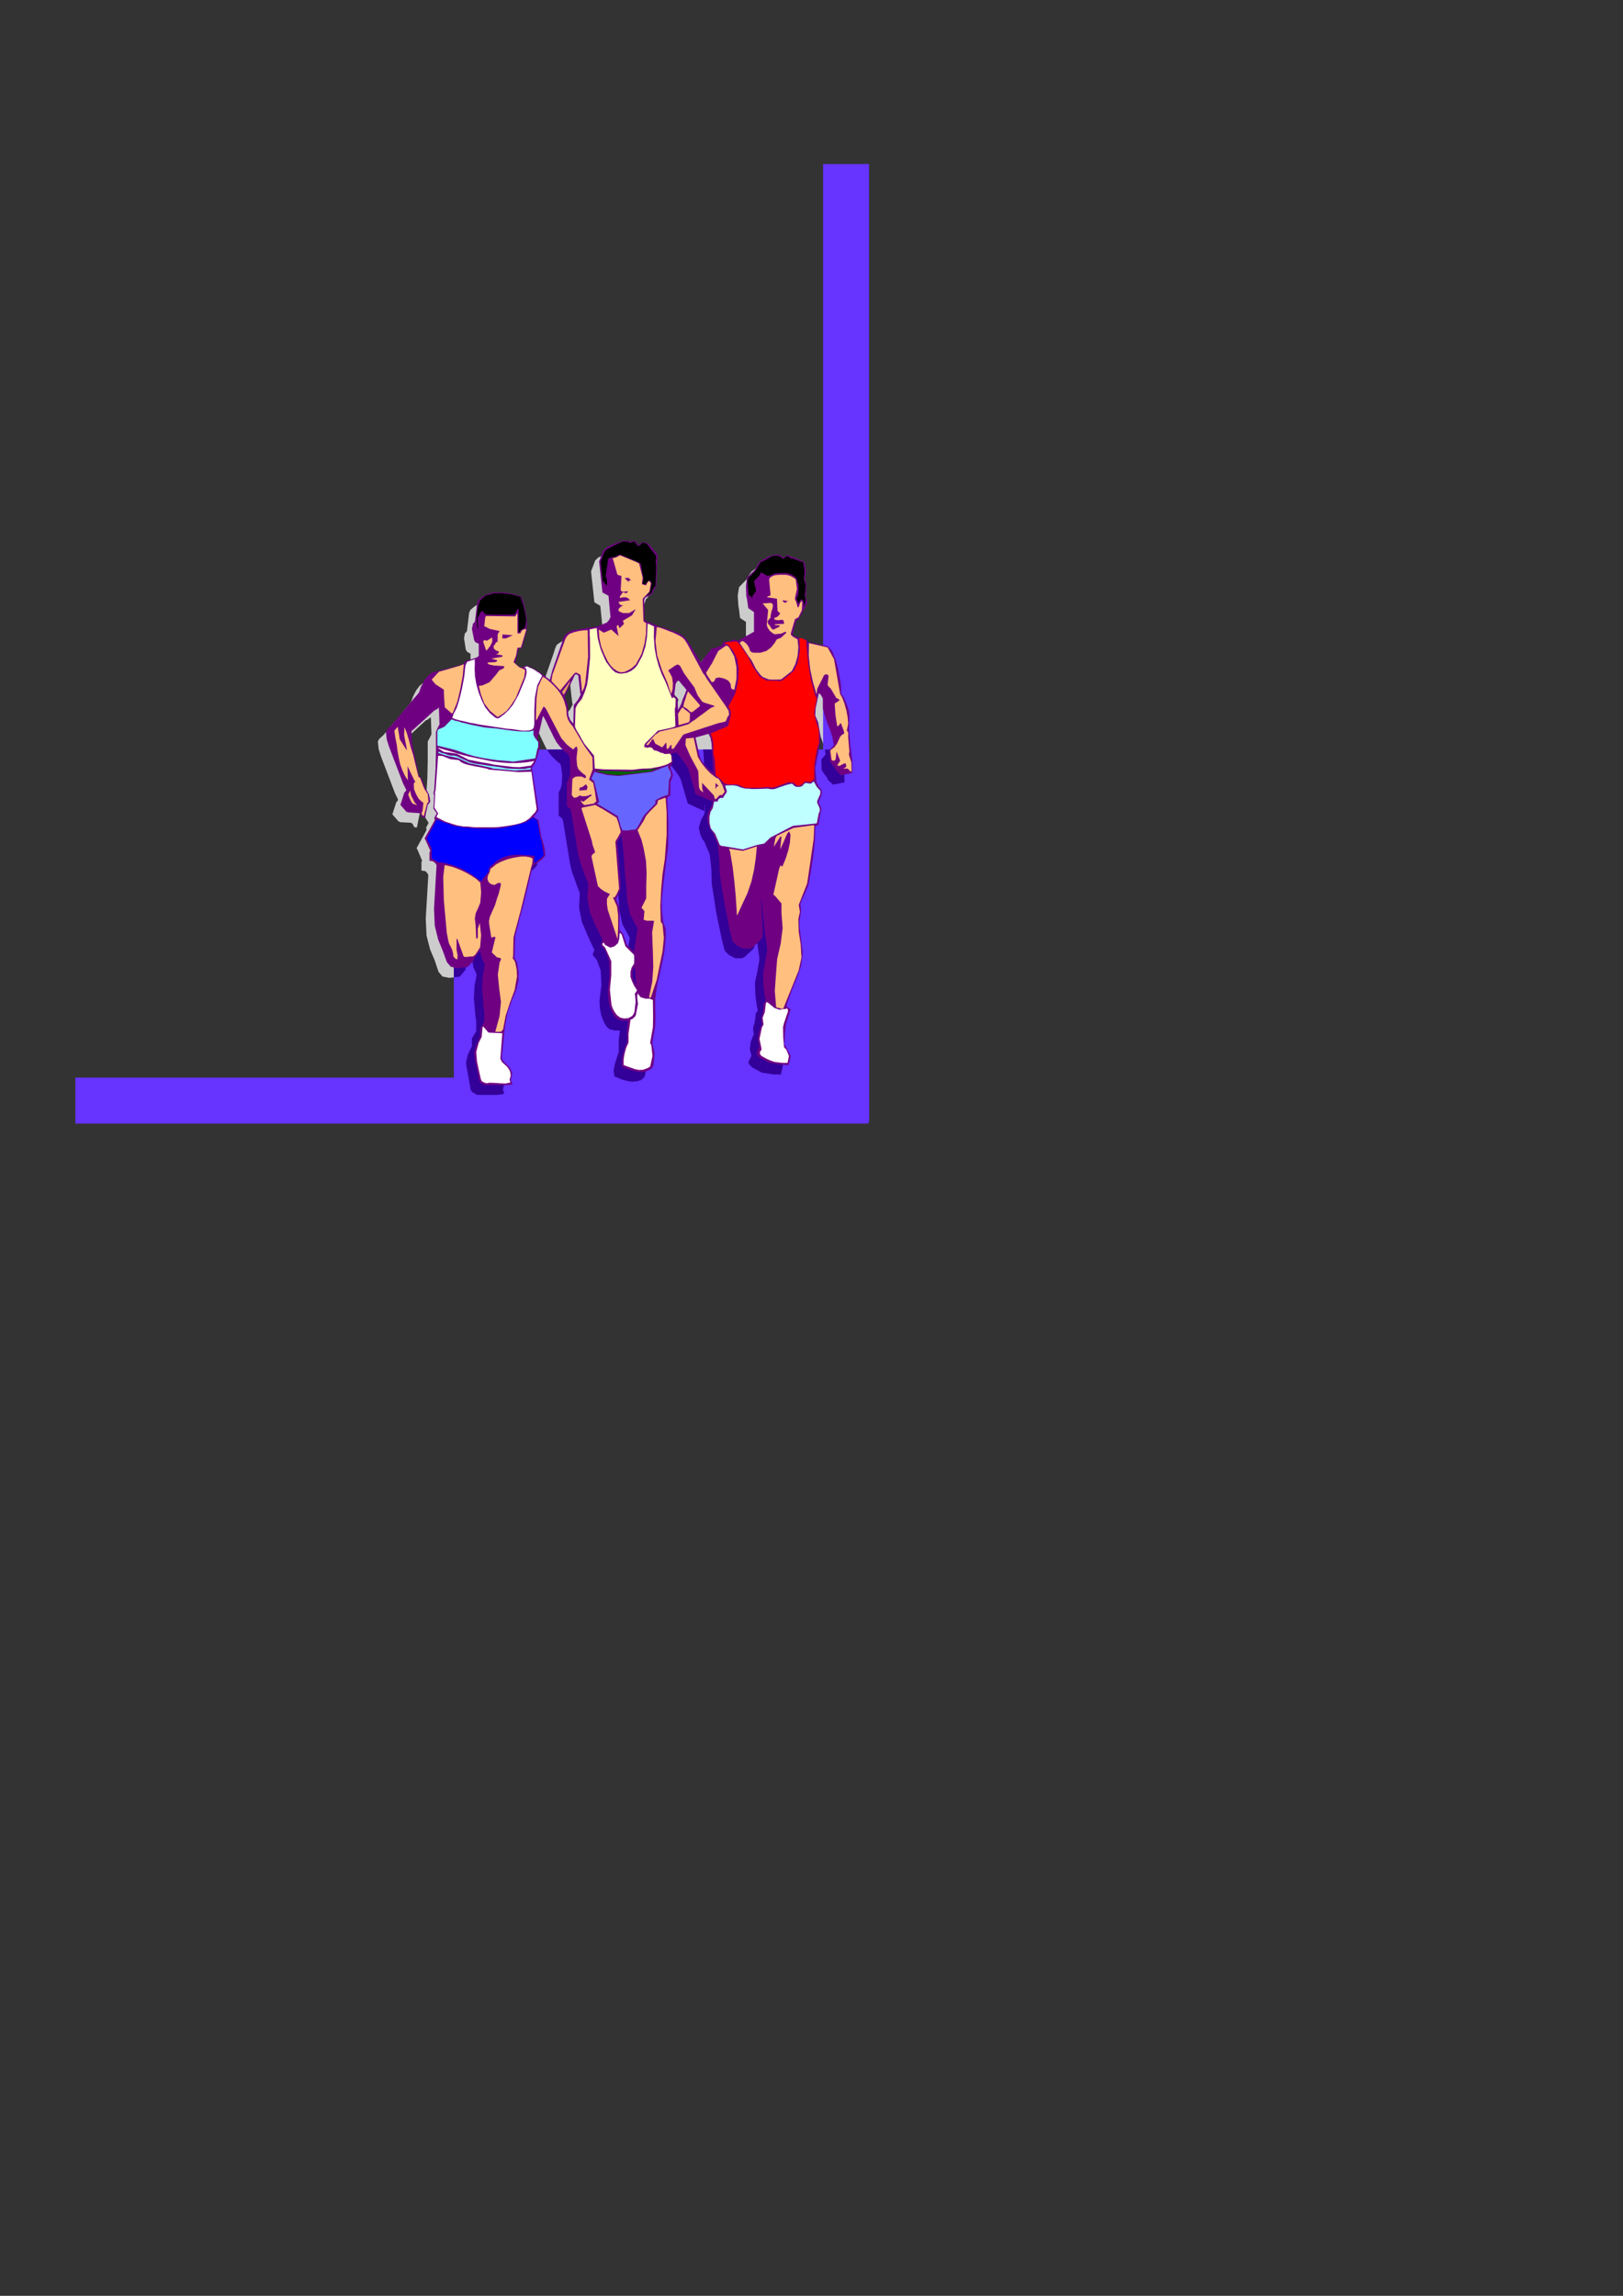 <?xml version="1.0" encoding="utf-8"?>
<!-- Created by UniConvertor 2.0rc4 (https://sk1project.net/) -->
<svg xmlns="http://www.w3.org/2000/svg" height="841.89pt" viewBox="0 0 595.276 841.89" width="595.276pt" version="1.1" xmlns:xlink="http://www.w3.org/1999/xlink" id="1627b44f-f60d-11ea-bbd6-dcc15c148e23">

<rect x="0" y="0" width="595.276" height="841.89" fill="#333333" stroke="none"/>

<g>
	<path style="fill:#cccccc;" d="M 258.614,287.889 L 258.614,287.889 258.614,286.737 258.038,276.225 257.678,274.065 257.318,273.345 256.958,272.697 252.278,274.065 253.79,281.121 254.366,282.489 255.59,284.073 256.958,285.585 258.614,286.881 258.614,287.889 Z M 291.446,237.849 L 291.302,237.777 290.798,237.633 290.726,237.633 288.422,236.913 287.702,236.409 288.206,233.961 289.07,231.153 290.006,230.649 292.958,224.961 292.958,223.593 292.814,223.233 292.598,222.801 292.886,217.473 292.238,216.177 292.742,212.937 292.238,210.201 291.734,209.553 286.91,207.609 285.686,207.177 284.174,208.041 282.806,206.961 280.718,207.105 278.918,207.609 277.19,208.473 275.678,209.553 275.246,210.201 274.67,210.993 274.382,211.785 273.806,212.505 271.07,215.313 270.566,218.481 270.854,222.441 270.926,222.801 270.998,223.089 271.43,226.617 273.59,228.057 273.59,235.257 267.614,238.569 266.606,238.209 265.526,238.281 264.518,238.785 262.142,238.929 262.142,239.433 261.782,240.153 260.99,240.585 257.966,241.665 254.15,246.561 253.502,247.785 254.15,246.561 250.334,240.369 248.606,237.777 247.958,237.273 247.31,236.481 246.59,236.049 246.302,235.905 239.822,233.529 239.174,233.529 238.526,233.241 238.022,233.025 237.518,232.665 235.286,231.801 234.278,231.441 233.846,231.153 233.486,230.721 233.342,223.449 233.774,222.801 236.438,221.289 236.87,219.777 237.734,218.913 238.31,206.961 237.23,205.665 236.078,204.225 234.71,202.929 232.838,202.209 231.398,203.433 231.254,203.433 231.11,203.361 230.822,202.785 230.39,202.137 229.67,201.849 229.31,201.921 229.094,202.065 228.23,202.281 227.726,201.849 225.494,201.921 222.758,202.929 219.446,204.441 218.294,205.521 216.782,209.553 218.006,220.857 220.166,222.153 220.958,229.857 220.454,230.937 219.59,231.801 216.134,233.313 213.038,233.817 206.774,234.825 205.262,235.689 204.182,236.481 203.606,237.777 203.102,239.433 199.646,249.369 198.566,252.897 204.182,259.161 207.854,251.025 208.214,250.881 208.502,250.881 208.862,251.097 209.15,251.241 209.87,257.793 210.014,258.081 210.014,258.369 209.078,260.169 207.422,262.185 207.35,268.953 206.774,268.377 206.27,267.657 205.55,266.073 205.19,261.969 204.182,259.161 198.566,252.897 197.702,252.105 196.766,251.457 195.614,250.737 194.822,250.017 193.67,249.369 192.518,248.721 191.438,248.217 190.142,247.785 188.558,248.433 187.766,248.145 187.55,248.073 187.262,247.929 185.966,246.705 186.47,244.617 187.19,241.593 187.766,241.305 188.558,241.305 190.286,234.393 190.286,234.249 190.142,234.105 190.286,231.657 189.998,229.209 189.638,226.905 189.062,224.457 188.414,222.585 188.198,222.441 188.126,222.297 186.47,221.793 184.814,221.289 183.23,221.073 181.574,220.857 179.846,220.713 178.19,220.857 176.534,221.289 175.022,221.793 174.374,222.153 173.798,222.585 173.222,223.089 172.574,223.593 172.07,224.673 171.278,231.369 170.99,231.801 170.486,232.305 170.198,234.105 170.846,238.209 171.206,238.857 171.494,239.145 172.574,239.721 172.574,243.969 172.286,244.473 171.71,244.833 167.822,246.129 167.606,246.417 167.462,246.705 167.174,246.993 166.814,247.137 164.438,247.929 155.798,250.161 155.654,250.161 155.366,250.305 153.926,251.457 152.63,253.185 151.478,255.417 150.758,257.433 149.894,258.585 148.742,259.881 147.302,261.753 145.646,263.697 144.062,265.497 142.55,267.225 141.326,268.737 140.534,269.673 139.814,270.321 139.166,270.897 138.734,271.545 138.59,272.049 138.878,274.641 139.67,277.233 144.854,290.841 146.006,293.217 145.79,293.721 145.358,294.153 143.918,298.617 146.15,301.209 146.294,301.209 146.726,301.497 150.758,301.713 151.334,302.145 151.622,302.721 151.982,303.369 152.918,303.441 153.854,298.761 154.07,298.473 154.142,298.473 154.574,297.969 154.79,297.465 154.646,296.097 154.358,294.873 153.782,293.721 153.062,292.641 152.63,291.561 152.27,290.481 151.478,288.609 151.19,288.393 150.902,288.321 150.542,287.457 149.678,283.569 148.886,279.681 148.166,275.721 147.95,271.761 148.238,271.329 148.598,271.185 156.302,264.057 156.662,264.057 156.878,263.841 157.382,263.481 158.03,263.049 158.03,263.193 158.246,269.241 157.598,270.609 156.878,271.905 156.878,278.961 156.734,285.513 156.23,293.217 156.014,294.297 156.23,295.161 156.014,299.697 156.014,299.913 156.158,300.057 157.094,301.569 157.094,301.713 157.166,301.857 156.734,302.649 156.302,303.441 156.446,304.377 152.774,311.073 152.918,311.289 153.062,311.433 154.79,315.537 154.718,315.825 154.574,316.113 154.574,319.209 155.15,319.353 155.654,319.353 156.158,319.569 156.446,319.857 156.806,320.361 157.094,320.865 156.158,336.849 156.446,343.113 157.742,348.153 159.47,352.257 160.838,356.361 162.278,358.089 164.798,358.593 168.686,358.161 170.846,355.569 170.846,354.993 172.862,352.545 173.222,352.545 173.726,354.849 174.878,357.297 174.518,359.241 174.086,361.185 173.87,366.153 174.302,370.833 174.374,372.705 174.662,374.505 174.662,378.249 173.078,380.913 173.078,383.721 171.71,386.745 171.206,388.257 170.99,389.841 171.278,392.433 171.782,394.809 172.286,397.329 172.718,399.705 173.078,400.353 173.582,400.785 174.302,401.217 175.022,401.505 179.99,401.505 181.286,401.577 182.438,401.505 183.734,401.433 184.958,401.217 184.814,400.785 184.742,400.497 184.454,399.705 184.814,397.473 184.742,396.753 184.454,395.817 183.878,395.097 183.302,394.377 182.006,393.225 181.07,391.785 181.142,390.345 181.718,385.233 182.15,380.193 183.158,375.081 184.814,370.185 186.326,366.801 187.19,363.417 187.262,359.889 186.686,356.505 186.182,355.641 185.75,354.921 185.966,347.145 187.55,340.521 188.99,335.841 192.014,322.809 192.23,321.945 192.374,321.513 193.67,320.361 194.822,319.569 195.902,318.633 197.054,317.337 196.766,314.457 195.974,311.649 195.614,310.785 194.534,304.377 192.662,303.153 193.382,302.433 193.886,301.569 194.534,300.417 192.014,285.297 193.526,282.705 194.966,277.737 194.966,275.793 194.102,274.353 194.966,271.185 196.046,266.433 196.19,266.361 196.406,266.433 197.414,268.233 198.278,270.177 199.214,272.121 200.15,274.065 201.23,275.865 202.454,277.521 203.894,279.033 205.55,280.257 205.838,280.977 206.27,284.361 206.126,287.673 205.622,289.257 204.974,290.697 204.974,299.193 205.478,299.625 206.126,300.057 206.558,300.921 209.078,316.833 209.582,318.777 210.158,320.577 210.806,322.521 211.454,324.249 212.75,327.705 212.462,332.889 213.398,338.073 215.414,342.897 217.646,347.505 217.862,347.937 218.006,348.441 217.43,349.881 217.43,350.313 218.942,351.969 220.382,355.857 220.598,361.329 219.878,366.945 220.022,369.825 220.598,372.705 221.534,374.721 222.47,376.449 223.694,377.457 225.494,377.889 227.438,377.889 229.166,376.809 230.246,375.513 230.606,373.857 230.606,370.329 230.462,368.745 230.894,367.593 231.254,366.801 230.318,364.929 229.598,363.129 229.166,361.617 229.094,360.105 229.598,358.737 229.958,358.017 229.598,352.545 226.934,350.025 225.782,346.281 225.062,345.417 224.342,344.625 224.342,341.817 224.342,338.937 224.054,335.985 223.046,333.393 224.63,329.865 224.63,327.057 223.406,312.441 225.062,309.921 225.782,316.545 226.358,323.241 226.718,328.569 227.222,333.897 228.23,338.937 230.606,343.401 230.894,343.761 230.894,344.121 229.67,352.473 229.958,358.017 230.39,365.073 231.254,366.945 230.894,367.593 230.462,368.745 230.606,370.329 230.606,373.857 230.246,375.513 229.166,376.809 227.438,377.889 226.934,381.633 227.006,385.809 226.214,387.969 225.494,390.345 225.134,392.721 225.278,394.809 226.502,395.313 227.438,395.673 228.734,396.033 230.462,396.537 231.398,396.753 232.622,396.753 233.846,396.537 235.142,396.033 235.79,395.673 236.294,395.097 236.582,394.377 236.798,393.657 237.23,389.841 236.294,386.313 236.726,384.009 237.446,379.617 237.518,376.233 237.446,373.065 237.446,369.753 238.022,365.505 238.958,361.329 239.894,357.153 240.686,353.193 240.974,350.169 241.334,347.145 241.19,344.193 240.398,341.889 239.894,337.785 239.822,333.753 240.398,328.137 240.902,323.313 241.55,318.849 242.198,313.809 242.198,305.385 241.694,296.529 241.982,296.097 241.982,295.737 242.486,295.377 242.918,295.233 242.918,290.265 243.638,288.609 243.926,287.673 242.918,285.297 242.918,285.009 243.926,282.921 243.422,279.897 245.294,279.537 248.534,283.929 248.822,284.361 249.182,284.937 249.182,285.009 249.47,285.297 249.902,286.449 252.278,294.729 256.094,296.529 257.318,297.033 258.398,297.465 258.398,296.241 258.542,296.241 258.398,295.881 258.47,294.729 258.542,294.873 258.542,297.681 258.182,298.833 257.39,300.417 256.742,302.073 256.31,303.585 256.814,305.673 257.534,307.617 258.326,308.625 260.27,313.449 260.918,318.849 260.99,324.249 261.782,329.577 262.646,334.473 263.582,339.369 264.518,344.121 265.814,348.729 267.254,350.313 269.63,351.465 272.294,351.465 272.654,351.177 272.942,351.105 276.11,348.153 276.758,347.145 276.758,345.201 276.11,333.249 276.47,334.401 277.622,345.057 278.414,351.105 278.414,352.257 277.694,356.361 276.902,360.465 276.974,364.857 277.622,369.393 277.694,369.681 277.91,370.185 277.91,370.617 277.118,371.697 276.974,373.353 276.758,375.081 276.11,377.241 276.47,379.185 276.47,379.545 276.11,379.977 275.318,382.281 275.03,384.801 275.534,387.393 274.454,389.697 274.814,390.489 275.822,391.569 279.278,393.369 283.67,394.017 286.334,394.161 287.054,390.921 284.534,386.313 284.678,386.025 284.75,385.593 284.822,382.569 285.254,379.617 285.974,376.737 287.054,373.785 285.398,372.561 285.974,371.121 287.486,366.657 289.286,362.265 290.798,358.017 291.446,353.409 291.446,352.905 290.294,343.761 290.15,341.601 290.582,339.369 290.87,337.281 290.582,335.049 291.302,333.249 292.094,331.521 292.814,329.865 293.534,327.921 294.542,322.737 295.334,317.337 295.91,312.009 295.982,306.681 296.486,306.321 297.062,306.321 298.286,300.057 297.278,297.969 297.278,297.465 297.71,296.529 298.286,295.233 298.502,294.153 298.214,293.073 297.062,291.705 297.062,291.129 296.558,290.697 295.982,285.153 297.062,279.681 298.07,274.065 297.062,268.521 295.982,266.001 296.198,263.409 296.774,260.601 297.278,257.937 297.71,258.009 298.07,258.369 298.862,259.737 298.862,263.481 299.222,264.489 299.438,265.713 300.302,268.377 301.31,270.969 302.246,273.705 302.822,276.801 301.238,278.673 301.382,282.561 301.742,283.353 303.47,285.585 303.47,286.017 305.486,287.817 309.662,287.025 309.518,281.913 308.87,276.585 308.366,271.185 308.582,265.785 308.366,264.057 307.718,262.257 307.07,260.673 306.35,259.161 306.206,258.945 306.134,258.801 305.774,258.297 305.486,257.793 305.414,254.769 304.91,251.745 304.262,248.649 303.47,245.553 302.894,244.185 302.39,242.745 301.526,241.377 300.446,240.585 293.534,239.001 293.39,238.857 293.174,238.785 293.03,238.425 292.886,238.209 291.446,237.849 Z M 250.118,254.193 L 250.334,253.689 250.118,254.193 Z M 249.254,255.777 L 248.822,256.569 248.39,258.009 247.886,259.089 247.526,260.169 247.022,261.465 246.59,262.545 245.798,264.057 245.582,260.025 245.294,259.161 244.646,258.945 244.358,258.369 244.934,254.337 245.294,253.545 245.582,253.257 245.87,253.185 246.086,253.257 246.302,253.401 247.31,254.697 247.886,255.417 248.39,255.921 248.822,256.569 249.254,255.777 Z" />
	<path style="fill:#6633ff;" d="M 318.518,395.169 L 27.638,395.169 27.638,412.017 318.518,412.017 318.518,395.169 Z" />
	<path style="fill:#6633ff;" d="M 318.734,411.369 L 318.734,60.153 301.886,60.153 301.886,411.369 318.734,411.369 Z" />
	<path style="fill:#6633ff;" d="M 318.734,411.369 L 318.734,274.857 166.454,274.857 166.454,411.369 318.734,411.369 Z" />
	<path style="fill:#330099;" d="M 258.614,287.889 L 258.614,286.593 258.038,276.081 257.822,274.857 297.926,274.857 297.206,279.537 296.054,285.009 296.63,290.625 297.062,291.057 297.062,291.633 298.214,292.929 298.502,294.081 298.358,295.233 297.782,296.385 297.35,297.393 297.35,297.969 298.358,299.985 297.206,306.321 296.486,306.321 296.054,306.609 295.91,311.937 295.334,317.265 294.614,322.593 293.606,327.777 292.886,329.793 292.166,331.377 291.446,333.105 290.582,334.977 290.87,337.281 290.582,339.297 290.294,341.457 290.294,343.617 291.59,352.833 291.59,353.409 290.87,357.873 289.286,362.193 287.558,366.657 285.974,370.977 285.398,372.561 287.126,373.713 286.118,376.593 285.254,379.473 284.966,382.497 284.822,385.521 284.678,385.953 284.678,386.241 287.126,390.849 286.406,394.017 283.67,394.017 279.35,393.297 275.894,391.425 274.886,390.417 274.454,389.553 275.606,387.249 275.03,384.657 275.318,382.209 276.182,379.905 276.47,379.473 276.47,379.185 276.182,377.169 276.758,375.009 277.046,373.281 277.19,371.697 277.91,370.545 277.91,370.113 277.766,369.537 277.622,369.249 277.046,364.785 276.902,360.321 277.766,356.289 278.486,352.257 278.486,350.961 277.622,345.057 276.47,334.257 276.182,333.105 276.902,345.057 276.758,347.073 276.182,348.081 273.014,350.961 272.726,351.105 272.294,351.393 269.702,351.393 267.398,350.241 265.814,348.657 264.662,344.049 263.654,339.297 262.646,334.401 261.926,329.505 261.062,324.177 260.918,318.849 260.342,313.377 258.326,308.625 257.462,307.473 256.742,305.601 256.31,303.585 256.742,302.001 257.318,300.273 258.182,298.833 258.47,297.681 258.47,294.801 258.47,294.657 258.326,295.809 258.47,296.241 258.326,296.241 258.326,297.393 257.318,296.961 256.022,296.385 252.278,294.657 249.83,286.305 249.398,285.153 249.11,284.865 249.11,284.721 248.822,284.289 248.534,283.857 245.222,279.393 243.35,279.825 243.926,282.849 242.918,284.865 242.918,285.153 243.926,287.601 243.638,288.609 242.918,290.193 242.918,295.089 242.486,295.233 241.91,295.665 241.91,296.097 241.766,296.385 242.198,305.313 242.198,313.809 241.478,318.849 240.902,323.313 240.326,328.065 239.75,333.681 239.894,337.713 240.326,341.889 241.19,344.049 241.334,347.073 240.902,350.097 240.614,353.121 239.894,357.153 238.886,361.185 238.022,365.361 237.446,369.681 237.446,372.993 237.446,376.161 237.446,379.473 236.726,383.937 236.294,386.241 237.158,389.841 236.726,393.585 236.582,394.305 236.294,395.025 235.718,395.601 235.142,396.033 233.846,396.465 232.55,396.609 231.398,396.609 230.39,396.465 228.662,396.033 227.366,395.601 226.502,395.169 225.35,394.737 225.062,392.577 225.494,390.273 226.214,387.969 226.934,385.809 226.934,381.489 227.366,377.889 229.094,376.737 230.246,375.441 230.678,373.713 230.678,370.257 230.39,368.673 230.966,367.521 231.254,366.801 230.39,365.073 229.958,357.873 229.67,352.401 230.966,344.049 230.822,343.617 230.678,343.329 228.23,338.865 227.222,333.825 226.79,328.497 226.358,323.169 225.782,316.545 225.062,309.777 223.334,312.369 224.63,327.057 224.63,329.793 223.046,333.393 224.054,335.985 224.342,338.865 224.342,341.745 224.342,344.625 225.062,345.345 225.782,346.209 226.934,349.953 229.526,352.401 229.958,357.873 229.526,358.737 229.094,360.033 229.094,361.473 229.526,363.057 230.246,364.929 231.254,366.657 230.966,367.521 230.39,368.673 230.678,370.257 230.678,373.713 230.246,375.441 229.094,376.737 227.366,377.889 225.494,377.889 223.622,377.457 222.47,376.449 221.462,374.721 220.598,372.561 220.022,369.825 219.878,366.945 220.598,361.185 220.31,355.857 218.87,351.969 217.43,350.241 217.43,349.809 218.006,348.369 217.862,347.937 217.574,347.505 215.414,342.753 213.398,338.001 212.39,332.817 212.678,327.633 211.382,324.177 210.806,322.449 210.086,320.577 209.51,318.705 209.078,316.689 206.486,300.849 206.054,299.985 205.478,299.553 204.902,299.121 204.902,290.625 205.622,289.185 206.054,287.601 206.198,284.289 205.766,280.833 205.478,280.113 203.894,278.817 202.454,277.377 201.158,275.793 200.726,274.857 252.494,274.857 253.718,280.977 254.294,282.417 255.59,284.001 256.886,285.441 258.614,286.737 258.614,287.889 Z M 302.534,274.857 L 308.798,274.857 308.87,276.369 309.59,281.697 309.734,286.881 305.558,287.745 303.542,285.873 303.542,285.441 301.814,283.137 301.382,282.417 301.238,278.529 302.822,276.657 302.534,274.857 Z M 194.534,274.857 L 166.454,274.857 166.454,358.377 168.614,358.161 170.774,355.569 170.774,354.993 172.79,352.401 173.222,352.401 173.654,354.705 174.806,357.297 174.518,359.169 174.086,361.185 173.798,366.081 174.23,370.833 174.374,372.561 174.662,374.433 174.662,378.177 173.078,380.769 173.078,383.649 171.638,386.673 171.206,388.257 170.918,389.841 171.35,392.433 171.782,394.737 172.214,397.329 172.646,399.633 173.078,400.353 173.51,400.641 174.23,401.073 174.95,401.505 179.99,401.505 181.286,401.505 182.438,401.505 183.734,401.361 184.886,401.073 184.886,400.641 184.742,400.497 184.454,399.633 184.886,397.473 184.742,396.753 184.454,395.745 183.878,395.025 183.302,394.305 182.006,393.153 180.998,391.713 181.142,390.273 181.718,385.233 182.15,380.049 183.158,375.009 184.886,370.113 186.326,366.657 187.19,363.345 187.19,359.889 186.614,356.433 186.182,355.569 185.75,354.849 186.038,347.073 187.478,340.449 188.918,335.697 191.942,322.737 192.23,321.873 192.374,321.441 193.67,320.289 194.822,319.425 195.83,318.561 196.982,317.265 196.694,314.385 195.974,311.649 195.542,310.785 194.534,304.305 192.662,303.009 193.382,302.289 193.814,301.569 194.534,300.273 191.942,285.153 193.526,282.561 194.966,277.665 194.966,275.649 194.534,274.857 Z" />
	<path style="fill:#700082;" d="M 261.566,283.281 L 259.91,281.985 258.47,280.473 257.246,278.889 256.67,277.521 255.086,270.465 259.91,269.097 260.198,269.817 260.558,270.465 260.99,272.697 261.566,283.065 261.422,294.225 261.062,295.305 260.27,296.889 259.622,298.473 259.262,300.057 259.694,302.073 260.414,304.017 261.278,305.025 263.294,309.921 263.798,315.249 264.014,320.577 264.806,325.977 265.67,330.873 266.606,335.697 267.542,340.521 268.694,345.201 270.206,346.713 272.582,347.865 275.174,347.865 275.606,347.649 275.966,347.505 279.134,344.481 279.71,343.473 279.782,341.529 279.134,329.577 279.422,330.729 280.502,341.457 281.366,347.505 281.366,348.729 280.646,352.761 279.926,356.865 279.998,361.257 280.502,365.721 280.646,366.009 280.862,366.513 280.862,367.017 280.07,368.025 279.998,369.753 279.71,371.481 279.134,373.713 279.422,375.585 279.422,376.017 279.062,376.377 278.27,378.681 277.982,381.129 278.486,383.793 277.478,386.025 277.766,386.889 278.774,387.969 282.302,389.769 286.694,390.417 289.286,390.561 290.006,387.249 287.558,382.713 287.63,382.425 287.774,381.993 287.846,379.041 288.206,376.089 288.998,373.137 290.006,370.185 288.422,369.033 288.854,367.449 290.438,363.057 292.238,358.665 293.75,354.417 294.398,349.809 294.398,349.233 293.246,340.089 293.174,337.929 293.534,335.841 293.822,333.753 293.534,331.521 294.254,329.577 295.118,327.849 295.766,326.265 296.558,324.321 297.494,319.065 298.286,313.737 298.862,308.481 299.006,303.081 299.438,302.721 300.086,302.721 301.238,296.457 300.302,294.441 300.302,293.937 300.734,292.929 301.238,291.777 301.454,290.625 301.166,289.473 300.014,288.177 300.014,287.601 299.51,287.097 299.006,281.553 300.086,276.081 301.022,270.465 300.086,264.921 299.006,262.401 299.15,259.737 299.726,257.001 300.302,254.265 300.662,254.409 301.022,254.769 301.814,256.137 301.814,259.953 302.102,260.961 302.39,262.041 303.254,264.705 304.334,267.369 305.27,270.177 305.846,273.273 304.19,275.145 304.406,278.961 304.694,279.753 306.494,281.985 306.494,282.417 308.51,284.289 312.614,283.425 312.542,278.313 311.822,272.985 311.39,267.585 311.534,262.185 311.246,260.385 310.67,258.657 310.022,257.073 309.374,255.561 309.158,255.345 309.086,255.129 308.654,254.697 308.51,254.193 308.438,251.169 307.934,248.145 307.286,244.977 306.494,241.953 305.918,240.585 305.342,239.073 304.478,237.849 303.47,236.985 296.558,235.473 296.342,235.257 296.126,235.185 296.054,234.897 295.838,234.609 291.374,233.313 290.726,232.809 291.302,230.361 292.022,227.481 292.958,227.049 295.982,221.361 295.982,219.921 295.766,219.633 295.55,219.201 295.838,213.945 295.19,212.577 295.694,209.409 295.19,206.673 294.686,205.881 289.862,203.937 288.71,203.577 287.198,204.441 285.83,203.361 283.742,203.505 281.942,204.081 280.214,204.945 278.63,205.953 278.198,206.673 277.694,207.393 277.334,208.185 276.83,208.977 274.022,211.713 273.59,214.881 273.734,218.913 273.878,219.201 273.95,219.489 274.454,223.017 276.542,224.457 276.542,231.657 270.638,234.969 269.63,234.609 268.478,234.681 267.542,235.185 265.166,235.329 265.166,235.833 264.806,236.625 263.942,236.985 260.846,237.993 257.03,242.889 251.774,252.969 251.27,254.409 250.838,255.417 250.334,256.569 249.974,257.793 249.47,258.945 248.678,260.385 248.534,256.497 248.246,255.633 247.526,255.345 247.31,254.769 247.814,250.737 248.246,250.017 248.534,249.729 248.822,249.585 248.966,249.729 249.182,249.801 250.118,251.025 250.838,251.817 251.27,252.321 251.774,252.969 257.03,242.889 253.286,236.769 251.558,234.177 250.91,233.601 250.118,232.953 249.47,232.521 249.182,232.305 242.702,229.929 242.054,229.929 241.478,229.641 240.902,229.425 240.398,229.137 238.166,228.201 237.23,227.913 236.726,227.625 236.366,227.121 236.294,219.849 236.654,219.201 239.318,217.761 239.822,216.249 240.686,215.241 241.19,203.361 240.11,202.065 238.958,200.625 237.59,199.257 235.79,198.609 234.278,199.833 234.134,199.833 233.99,199.761 233.702,199.185 233.27,198.537 232.55,198.249 232.262,198.321 231.974,198.393 231.11,198.681 230.606,198.249 228.446,198.321 225.71,199.257 222.398,200.769 221.246,201.921 219.734,205.881 220.958,217.257 223.19,218.481 223.91,226.257 223.406,227.337 222.614,228.273 219.158,229.713 215.99,230.217 209.726,231.225 208.214,232.089 207.134,232.953 206.63,234.105 206.054,235.833 202.598,245.769 201.662,249.297 207.062,255.561 210.878,247.425 211.166,247.281 211.454,247.281 211.814,247.497 212.102,247.713 212.822,254.193 212.966,254.481 212.966,254.769 212.03,256.569 210.446,258.585 210.302,265.353 209.726,264.705 209.15,264.057 208.502,262.473 208.142,258.369 207.134,255.561 201.662,249.297 200.654,248.577 199.718,247.785 198.638,247.137 197.774,246.345 196.622,245.769 195.47,245.121 194.462,244.617 193.094,244.113 191.438,244.833 190.718,244.545 190.502,244.401 190.214,244.329 188.918,243.105 189.494,241.017 190.142,237.921 190.718,237.705 191.438,237.705 193.31,230.865 193.31,230.649 193.094,230.577 193.31,228.057 193.022,225.681 192.59,223.305 192.014,220.785 191.366,218.985 191.15,218.913 191.078,218.697 189.494,218.193 187.838,217.761 186.254,217.473 184.526,217.257 182.87,217.185 181.142,217.257 179.558,217.617 177.974,218.193 177.326,218.481 176.75,218.985 176.174,219.489 175.598,219.921 175.022,221.073 174.23,227.769 173.942,228.273 173.51,228.633 173.078,230.577 173.87,234.609 174.158,235.257 174.446,235.545 175.598,236.049 175.598,240.441 175.238,240.873 174.662,241.161 170.702,242.529 170.486,242.817 170.342,243.105 170.126,243.393 169.766,243.465 167.39,244.329 158.75,246.561 158.606,246.561 158.39,246.705 156.95,247.785 155.582,249.585 154.43,251.817 153.71,253.905 152.846,254.985 151.694,256.281 150.254,258.081 148.598,260.025 147.014,261.897 145.574,263.625 144.35,265.065 143.558,266.073 142.766,266.721 142.118,267.297 141.758,267.945 141.542,268.449 141.83,271.041 142.622,273.633 147.878,287.385 149.03,289.689 148.742,290.193 148.31,290.625 146.87,295.161 149.102,297.753 149.318,297.753 149.678,297.897 153.71,298.185 154.286,298.617 154.646,299.193 155.006,299.769 155.87,299.841 156.878,295.233 157.022,294.945 157.166,294.873 157.526,294.369 157.814,293.937 157.598,292.569 157.31,291.345 156.734,290.193 156.014,289.113 155.582,287.961 155.222,287.025 154.43,285.081 154.142,284.865 153.854,284.721 153.494,283.929 152.702,280.041 151.838,276.081 151.118,272.121 150.902,268.161 151.19,267.801 151.55,267.585 159.326,260.529 159.614,260.385 159.902,260.241 160.406,259.953 160.982,259.449 160.982,259.521 161.198,265.641 160.478,267.009 159.902,268.377 159.902,275.361 159.758,281.913 159.254,289.689 158.966,290.769 159.254,291.633 158.966,296.169 158.966,296.385 159.038,296.601 160.046,298.041 160.118,298.185 160.19,298.329 159.758,299.049 159.326,299.841 159.47,300.777 155.726,307.473 155.87,307.689 156.014,307.905 157.814,311.937 157.742,312.225 157.526,312.513 157.526,315.609 158.102,315.753 158.606,315.753 159.038,316.041 159.47,316.329 159.83,316.761 160.118,317.265 159.182,333.249 159.47,339.513 160.694,344.481 162.422,348.729 163.862,352.761 165.302,354.489 167.75,355.065 171.638,354.561 173.87,351.969 173.87,351.393 175.814,348.945 176.174,348.945 176.678,351.249 177.83,353.697 177.542,355.641 177.11,357.513 176.822,362.481 177.254,367.305 177.326,369.105 177.614,370.905 177.614,374.649 176.102,377.241 176.102,380.121 174.662,383.145 174.158,384.657 173.942,386.241 174.23,388.905 174.734,391.281 175.238,393.729 175.67,396.105 176.102,396.753 176.534,397.257 177.254,397.617 177.974,397.905 182.942,397.905 184.238,397.977 185.462,397.905 186.686,397.833 187.91,397.617 187.838,397.257 187.766,396.969 187.334,396.105 187.838,393.873 187.766,393.225 187.334,392.289 186.902,391.497 186.326,390.849 184.958,389.553 184.022,388.257 184.094,386.673 184.67,381.633 185.174,376.593 186.11,371.481 187.838,366.513 189.278,363.201 190.142,359.817 190.214,356.289 189.638,352.977 189.206,352.113 188.702,351.321 188.918,343.545 190.502,336.993 191.87,332.169 195.038,319.137 195.182,318.417 195.326,317.841 196.622,316.761 197.774,315.897 198.854,315.033 200.006,313.737 199.718,310.929 198.926,308.049 198.566,307.113 197.486,300.777 195.686,299.553 196.334,298.761 196.838,298.041 197.486,296.889 195.038,281.625 196.55,279.177 197.99,274.209 197.99,272.193 197.126,270.753 197.99,267.585 199.07,262.761 199.142,262.689 199.358,262.761 200.366,264.633 201.23,266.505 202.238,268.521 203.174,270.465 204.182,272.265 205.478,273.921 206.918,275.433 208.502,276.657 208.862,277.449 209.15,280.761 209.078,284.145 208.574,285.729 207.926,287.097 207.926,295.593 208.43,296.097 209.078,296.457 209.438,297.321 212.03,313.233 212.534,315.177 213.11,316.977 213.758,318.849 214.406,320.577 215.774,324.105 215.414,329.289 216.35,334.473 218.366,339.369 220.67,343.833 220.886,344.337 221.03,344.769 220.454,346.209 220.454,346.713 221.894,348.369 223.334,352.257 223.55,357.729 222.902,363.345 223.046,366.225 223.622,369.105 224.486,371.193 225.422,372.849 226.718,373.929 228.446,374.289 230.318,374.289 232.046,373.209 233.126,371.913 233.486,370.257 233.486,366.801 233.414,365.073 233.846,363.921 234.134,363.201 233.198,361.329 232.406,359.529 232.046,358.017 231.974,356.505 232.406,355.137 232.838,354.417 232.406,348.945 229.886,346.425 228.59,342.609 227.942,341.817 227.222,341.097 227.222,338.217 227.294,335.337 227.078,332.457 225.998,329.793 227.582,326.121 227.582,323.457 226.43,308.841 227.942,306.249 228.734,312.945 229.166,319.641 229.67,324.969 230.03,330.297 231.11,335.337 233.486,339.801 233.774,340.089 233.846,340.521 232.55,348.801 232.838,354.417 233.27,361.473 234.134,363.273 233.846,363.921 233.414,365.073 233.486,366.801 233.486,370.257 233.126,371.913 232.046,373.209 230.318,374.289 229.886,378.033 229.958,382.209 229.094,384.369 228.446,386.673 228.014,389.121 228.23,391.281 229.382,391.713 230.318,392.073 231.542,392.433 233.414,392.937 234.35,393.153 235.502,393.153 236.726,392.937 238.022,392.433 238.67,392.073 239.246,391.497 239.534,390.849 239.75,390.057 240.11,386.241 239.246,382.569 239.606,380.409 240.326,376.089 240.398,372.633 240.326,369.465 240.326,366.153 240.902,361.905 241.838,357.729 242.774,353.625 243.566,349.593 243.926,346.497 244.214,343.473 244.142,340.593 243.278,338.289 242.774,334.185 242.702,330.153 243.278,324.537 243.854,319.713 244.43,315.249 245.078,310.281 245.15,301.785 244.718,292.929 244.862,292.569 244.862,292.209 245.366,291.921 245.87,291.705 245.87,286.809 246.59,285.081 246.806,284.145 245.87,281.625 245.87,281.481 246.806,279.321 246.302,276.297 248.246,275.937 251.486,280.329 251.774,280.761 252.062,281.265 252.062,281.337 252.35,281.625 252.71,282.777 255.086,291.201 258.974,292.929 260.198,293.433 261.35,293.937 261.566,283.281 Z" />
	<path style="fill:#ffffff;" d="M 179.558,397.041 L 181.43,397.113 183.446,397.257 185.462,397.329 187.19,396.969 186.902,395.889 187.262,394.737 187.262,393.729 186.974,392.649 186.398,391.713 185.822,390.993 185.39,390.633 184.094,389.409 183.518,388.257 184.238,378.897 179.414,378.681 179.27,378.681 178.982,378.465 177.254,376.449 177.038,376.593 176.966,376.953 176.678,380.193 175.526,382.497 174.662,385.809 174.95,389.265 175.67,392.649 176.39,395.817 176.678,396.465 177.542,396.969 178.55,397.257 179.558,397.041 Z" />
	<path style="fill:#ffffff;" d="M 287.558,389.769 L 288.854,389.769 289.358,387.249 288.422,384.945 287.558,384.009 287.27,380.409 287.198,376.593 287.558,375.153 288.062,373.713 288.494,372.345 288.998,371.049 288.998,370.257 288.782,369.969 288.422,369.681 288.422,369.897 288.206,369.969 285.83,370.257 284.03,369.609 283.814,369.465 283.67,369.321 281.654,367.665 281.51,367.593 281.222,367.449 281.15,367.665 280.934,367.737 280.502,371.193 279.71,373.209 279.998,375.441 279.998,375.801 279.926,376.017 279.71,376.161 279.71,376.377 279.494,376.593 278.558,380.985 279.35,384.801 279.206,384.945 279.134,385.161 278.63,385.953 278.846,386.673 279.062,386.961 279.35,387.249 280.214,387.753 281.15,388.257 282.086,388.689 283.166,389.121 284.102,389.409 285.254,389.553 286.334,389.697 287.558,389.769 Z" />
	<path style="fill:#ffffff;" d="M 232.694,371.193 L 233.126,367.449 232.982,365.433 232.838,364.425 233.558,363.345 233.558,362.985 232.622,361.545 231.83,359.889 231.254,358.233 231.254,356.289 231.686,354.777 232.55,353.409 232.622,351.897 232.55,350.169 229.382,347.001 228.014,342.681 227.294,342.033 227.15,344.121 226.718,345.777 225.422,347.001 223.838,347.505 221.894,346.497 221.462,345.633 220.958,346.065 220.958,346.497 221.894,347.361 224.198,352.473 224.198,357.657 223.694,362.913 224.27,368.457 224.774,369.897 225.422,371.121 226.214,372.201 227.438,373.137 228.878,373.497 230.534,373.353 231.974,372.489 232.694,371.193 Z" />
	<path style="fill:#ffbf7f;" d="M 286.91,369.969 L 287.054,369.897 287.27,369.897 292.958,355.785 293.966,351.105 293.678,346.353 292.958,341.673 292.814,336.993 293.39,334.401 292.958,331.809 296.054,323.961 298.43,307.689 298.646,302.721 298.574,302.721 298.43,302.577 291.014,303.585 284.966,306.465 284.678,306.825 284.39,307.401 283.814,310.569 286.19,306.825 286.334,306.753 286.622,306.825 286.19,311.505 288.782,305.601 289.43,304.881 289.934,306.033 289.718,309.057 289.07,312.009 288.134,314.961 286.91,317.841 286.334,317.265 285.83,318.345 283.67,327.993 283.814,328.281 284.174,328.425 286.622,331.305 286.622,334.761 287.054,340.377 286.334,346.065 285.038,351.681 284.606,357.369 284.174,363.345 284.678,369.393 286.91,369.969 Z" />
	<path style="fill:#700082;" d="M 283.814,368.745 L 283.742,363.201 283.958,357.441 284.606,351.825 285.542,346.065 286.118,343.257 286.622,340.521 286.622,337.713 285.902,335.049 285.902,331.305 284.174,329.145 283.238,328.425 285.614,316.689 285.758,316.473 285.902,316.473 286.694,316.689 287.774,314.241 288.494,311.649 289.142,308.913 289.43,306.249 289.142,306.249 285.758,313.449 285.902,308.265 283.742,311.433 283.382,311.721 283.814,307.401 283.526,307.329 283.238,307.401 280.574,309.921 278.558,310.209 277.766,314.745 277.19,319.569 276.038,323.817 274.598,327.849 272.798,331.737 271.07,335.337 270.638,336.993 270.35,336.993 270.134,336.849 269.918,336.489 269.342,331.017 268.982,325.473 268.406,320.001 267.542,314.385 267.254,313.161 266.966,311.937 266.606,311.145 264.014,310.569 264.374,315.897 264.878,321.009 265.67,325.977 266.606,331.305 266.966,333.609 268.91,343.833 269.486,344.913 271.502,346.497 273.302,347.361 275.75,347.073 277.19,345.777 278.558,344.337 279.206,342.681 279.134,340.953 278.774,336.273 278.918,335.697 278.918,332.313 278.774,328.425 279.062,328.353 279.35,328.425 279.638,329.721 279.926,330.369 280.214,334.113 280.574,337.641 281.078,341.241 281.798,344.913 282.086,348.657 281.438,352.473 280.574,356.361 280.502,360.177 280.79,363.201 281.51,366.153 283.742,368.889 283.814,368.817 283.814,368.745 Z" />
	<path style="fill:#700082;" d="M 237.158,365.649 L 237.23,365.577 238.454,359.817 238.958,353.985 238.742,348.225 238.454,342.393 238.67,340.233 239.03,338.217 237.878,338.145 236.942,338.001 236.078,337.929 235.286,337.641 235.286,337.353 235.43,337.065 235.574,334.041 235.43,333.609 234.998,333.465 234.71,333.249 234.638,332.889 236.15,329.793 236.366,324.969 236.582,320.577 236.294,316.329 235.502,311.505 235.142,309.993 234.71,308.193 234.134,306.321 233.414,304.809 228.518,305.097 228.446,305.601 228.23,306.033 229.022,311.505 229.598,317.049 229.958,322.521 230.606,328.065 231.038,331.233 231.542,334.401 232.55,337.281 234.278,339.513 234.422,340.665 233.99,342.969 233.198,352.689 233.99,362.193 234.422,363.201 234.638,364.137 235.214,365.073 236.87,365.649 237.158,365.649 Z" />
	<path style="fill:#ffbf7f;" d="M 238.166,365.865 L 238.454,365.865 238.742,365.721 240.902,359.241 241.91,354.201 242.99,349.017 243.494,343.905 242.99,338.865 242.63,338.433 242.342,337.929 242.198,332.169 242.486,326.409 242.99,320.577 243.854,314.961 244.502,306.177 244.502,297.753 244.142,292.785 244.142,292.641 243.854,292.569 241.334,293.505 241.046,294.873 238.166,297.753 236.942,299.193 236.078,300.993 233.846,304.449 235.286,307.977 236.078,311.145 236.942,315.753 237.158,320.289 237.014,324.825 237.014,329.433 235.286,332.889 236.366,334.113 236.078,337.281 237.23,337.641 239.246,337.641 239.894,337.713 239.174,341.961 239.246,343.617 239.462,349.305 239.606,354.561 239.246,359.889 238.094,365.577 238.094,365.865 238.166,365.865 Z" />
	<path style="fill:#700082;" d="M 168.038,354.273 L 170.99,354.129 171.35,353.841 172.142,353.121 173.006,352.185 173.294,351.249 170.27,351.609 169.694,351.393 169.262,350.673 167.75,345.633 167.822,348.729 168.326,351.321 168.254,351.969 167.75,352.473 167.246,352.257 166.814,351.969 166.31,351.681 166.022,351.393 165.302,348.369 163.718,345.273 162.854,339.657 162.278,334.041 162.062,328.353 161.774,322.665 162.134,319.857 162.278,317.049 160.982,316.905 160.478,323.241 160.046,329.793 159.83,333.753 160.046,337.641 160.694,341.385 162.134,345.273 163.862,350.241 164.222,352.185 165.446,353.697 168.038,354.273 Z" />
	<path style="fill:#ffbf7f;" d="M 167.462,348.369 L 167.462,344.481 167.534,344.193 167.75,344.337 170.054,350.745 170.63,350.961 173.654,350.673 174.446,349.953 176.102,347.361 176.462,342.897 175.958,338.433 175.238,340.593 175.238,343.617 175.094,344.121 174.662,344.193 174.446,339.369 174.158,336.777 174.518,334.761 175.382,332.961 176.174,330.945 176.462,327.201 176.174,323.673 174.662,322.305 172.934,321.153 171.206,320.145 169.478,319.281 167.75,318.561 166.022,317.913 164.582,317.553 163.358,317.265 163.142,317.265 163.07,317.337 162.566,321.585 162.782,330.081 163.862,342.033 164.438,345.057 164.726,346.065 165.374,347.289 165.878,348.441 166.166,349.593 166.31,350.817 167.102,351.609 167.75,351.825 167.822,350.241 167.462,348.369 Z" />
	<path style="fill:#ffbf7f;" d="M 181.934,350.745 L 180.782,349.665 180.494,349.377 180.422,349.089 181.718,343.761 181.43,343.545 181.07,343.545 180.782,343.617 180.494,343.833 180.422,343.833 180.206,343.761 179.558,339.801 179.414,338.865 179.342,337.857 179.63,336.273 181.574,331.881 182.294,329.505 182.87,327.849 183.518,325.401 183.734,324.105 183.374,323.745 182.582,323.817 181.358,324.537 180.206,324.249 179.558,323.817 179.054,323.169 178.766,322.161 178.982,321.009 179.558,319.929 179.918,318.561 180.422,318.201 180.998,317.769 181.646,317.193 182.294,316.761 183.662,316.041 185.102,315.465 186.614,314.961 188.054,314.601 189.638,314.313 191.15,314.097 192.806,314.097 194.462,314.385 195.11,314.673 195.398,315.033 195.182,316.905 194.894,317.769 191.078,333.465 189.566,339.153 188.486,343.185 188.414,343.473 188.342,343.761 188.198,350.817 188.054,351.105 188.054,351.393 188.198,351.609 188.342,351.825 188.486,351.969 188.63,352.185 188.99,352.977 189.494,355.497 189.638,358.017 188.774,362.985 187.046,367.665 185.462,372.489 184.526,377.457 184.238,377.817 184.022,378.105 183.734,378.321 183.446,378.393 181.646,378.393 183.23,372.561 183.734,367.377 183.086,362.409 182.582,357.441 183.23,352.977 183.446,352.473 183.734,351.969 183.734,351.537 183.23,351.249 182.222,351.033 181.934,350.745 Z" />
	<path style="fill:#700082;" d="M 181.718,351.033 L 182.294,351.537 183.086,351.609 181.934,355.209 181.934,357.513 183.23,369.105 182.942,371.481 182.294,373.713 181.43,376.017 180.494,378.105 179.702,378.105 179.27,377.817 178.766,377.529 178.262,377.025 177.974,376.593 178.19,370.833 177.83,365.073 177.614,359.313 178.55,353.625 177.038,351.033 176.678,347.937 177.11,344.913 176.174,337.569 175.958,337.425 175.814,337.569 175.094,338.721 174.662,336.705 175.022,334.977 175.958,333.033 176.678,330.873 177.038,328.713 177.038,326.553 176.822,325.401 177.038,323.817 178.262,321.441 178.19,322.449 178.55,323.457 179.126,324.249 179.918,324.681 181.358,324.825 182.87,324.321 183.086,324.393 183.158,324.537 181.934,329.289 181.07,332.025 179.99,334.473 179.27,337.065 179.27,339.729 179.99,344.409 181.358,343.833 179.99,349.089 179.99,349.593 180.422,349.809 181.718,351.033 Z" />
	<path style="fill:#ffffff;" d="M 233.846,364.281 L 233.702,365.577 233.99,368.169 233.198,372.273 232.91,372.777 232.406,373.209 231.974,373.641 231.254,373.929 230.534,379.041 230.534,382.281 229.67,384.225 229.094,386.313 228.734,388.401 228.734,390.561 228.878,390.633 229.094,390.705 232.91,392.073 234.35,392.361 235.862,392.289 237.302,391.785 238.454,391.137 239.318,387.249 238.886,383.289 238.67,382.857 238.454,382.497 239.462,376.737 239.534,373.137 239.462,366.729 238.31,366.225 236.726,366.225 234.998,365.721 233.846,364.281 Z" />
	<path style="fill:#700082;" d="M 225.998,344.913 L 224.99,341.457 223.55,337.857 222.398,334.113 221.894,330.153 222.398,328.857 222.902,328.353 222.47,328.137 222.038,327.993 221.462,327.705 220.958,327.417 218.726,325.689 216.134,313.665 217.43,312.297 212.606,296.385 209.942,296.313 210.59,300.057 211.166,303.729 211.742,307.689 212.318,311.505 212.822,313.809 213.47,316.113 214.046,318.057 214.838,319.857 215.486,321.729 216.278,323.745 215.774,326.985 215.99,328.353 216.638,333.249 218.294,337.857 220.454,342.105 222.614,346.209 222.902,346.497 222.902,346.713 224.198,346.929 225.134,346.497 225.854,345.849 225.998,344.913 Z" />
	<path style="fill:#ffbf7f;" d="M 226.718,335.697 L 226.43,333.465 226.286,332.313 224.846,329.145 225.062,329.001 225.35,329.145 225.854,328.425 226.286,327.705 226.718,326.697 227.078,325.977 225.71,308.625 225.854,308.481 225.926,308.193 225.998,307.977 226.142,307.905 227.654,305.169 227.582,304.881 227.582,304.593 226.862,301.929 226.142,299.841 221.606,297.033 220.67,296.457 220.454,296.385 220.31,296.313 218.294,295.161 213.47,296.169 213.47,296.313 213.254,296.457 217.142,308.625 217.286,309.633 218.294,312.513 217.862,312.873 217.286,313.377 217.142,313.521 216.926,314.025 219.302,324.969 220.454,326.049 221.606,326.841 222.758,327.417 223.694,327.849 222.614,329.577 222.614,331.593 222.902,333.609 226.502,344.409 226.718,340.017 226.718,335.697 Z" />
	<path style="fill:#ffbf7f;" d="M 270.35,335.697 L 274.166,327.489 275.606,323.241 276.542,319.065 277.19,314.745 277.622,310.353 272.438,312.009 267.47,311.217 267.542,311.721 267.758,312.225 268.694,317.769 269.342,323.169 269.846,328.641 270.206,334.185 270.206,335.049 270.35,335.697 Z" />
	<path style="fill:#0000ff;" d="M 176.678,322.953 L 176.822,322.809 177.038,322.305 179.27,319.569 179.27,318.561 179.702,317.913 180.494,317.193 181.574,316.185 182.87,315.249 184.526,314.385 186.398,313.809 188.63,313.449 191.078,313.449 195.974,313.809 195.974,316.473 196.19,316.401 196.478,316.185 198.782,314.313 199.43,313.521 198.566,308.193 198.206,307.329 197.054,300.777 196.838,300.633 196.478,300.489 196.19,300.201 195.902,300.057 195.686,299.913 195.47,299.913 192.734,301.569 189.854,302.433 187.046,303.081 184.238,303.585 181.286,303.873 175.382,303.873 172.43,303.657 169.478,303.369 168.326,303.153 167.174,303.009 165.95,302.721 164.87,302.217 163.718,301.857 162.566,301.497 161.558,300.993 160.406,300.633 160.19,300.705 160.046,300.777 156.59,307.329 156.59,307.689 158.318,311.073 158.318,314.961 158.462,315.033 158.894,315.033 160.406,316.041 162.854,316.401 165.158,316.977 167.39,317.769 169.406,318.561 171.278,319.641 173.078,320.721 174.806,321.945 176.534,323.097 176.678,322.953 Z" />
	<path style="fill:#bfffff;" d="M 272.438,311.505 L 277.982,309.777 280.286,309.345 282.59,307.113 290.798,302.865 299.582,301.929 300.302,298.257 300.662,297.465 300.662,296.457 299.726,294.369 299.726,293.721 300.878,291.129 300.878,289.977 299.51,288.465 298.646,286.809 298.43,286.737 298.286,286.593 297.782,287.097 297.278,287.385 295.478,287.097 294.902,287.457 294.326,288.177 293.462,288.537 292.022,288.537 291.59,288.321 291.158,288.033 290.798,287.601 290.438,287.385 289.358,287.601 288.206,287.889 287.27,288.249 286.118,288.609 284.966,289.041 283.814,289.401 282.806,289.401 281.654,289.185 277.478,289.329 275.606,289.329 274.238,289.185 273.374,289.185 271.646,288.753 270.494,288.249 268.982,287.961 266.03,288.033 266.03,288.321 266.102,288.609 266.606,290.193 266.39,290.769 266.03,291.201 265.166,292.569 264.806,292.641 264.23,292.569 263.798,292.857 263.438,293.217 263.366,293.505 263.15,293.937 261.926,293.937 261.422,296.313 260.558,297.825 260.198,299.553 260.198,301.497 260.558,303.369 260.558,303.441 260.702,303.657 260.774,303.873 260.846,304.017 262.286,305.745 263.942,309.777 264.23,309.993 264.59,310.209 265.814,310.353 272.438,311.505 Z" />
	<path style="fill:#6666ff;" d="M 232.838,304.233 L 233.414,303.873 233.774,303.369 234.134,302.793 234.422,302.217 234.998,301.281 235.43,300.345 235.862,299.553 236.654,298.473 240.398,294.657 240.398,293.433 242.63,292.281 244.79,291.489 245.078,291.489 245.366,286.017 246.158,284.433 245.942,283.065 245.15,281.625 245.006,280.761 239.174,283.065 229.742,284.217 226.862,284.577 222.758,284.217 219.23,283.425 218.078,282.993 216.926,285.369 217.286,286.017 217.862,286.305 219.734,294.009 219.446,294.369 219.014,294.729 224.198,297.825 226.574,299.265 227.726,303.297 228.302,304.521 230.534,304.521 231.542,304.305 232.838,304.233 Z" />
	<path style="fill:#ffffff;" d="M 174.446,303.369 L 181.07,303.369 182.798,303.297 184.526,303.081 186.542,302.793 188.63,302.433 190.718,301.929 192.59,301.209 194.246,300.057 195.47,298.689 196.334,297.825 196.838,296.745 194.894,282.993 190.214,283.137 179.414,282.201 178.478,281.841 177.11,281.553 175.67,281.265 174.374,281.049 173.006,280.761 171.638,280.473 170.414,280.113 169.19,279.537 168.254,278.745 165.158,278.385 162.278,277.233 160.694,277.089 159.758,289.905 159.47,290.553 159.614,291.201 159.326,296.169 160.694,298.257 160.046,299.625 163.286,301.281 165.878,302.145 166.886,302.433 167.822,302.721 168.902,302.865 169.982,303.081 170.99,303.081 172.07,303.153 173.222,303.297 174.446,303.369 Z" />
	<path style="fill:#ffbf7f;" d="M 155.438,299.265 L 156.662,294.657 157.166,294.009 156.878,291.201 155.726,289.401 155.222,288.249 154.07,285.153 153.782,285.081 153.494,284.865 151.55,276.873 150.614,273.921 149.966,271.329 149.102,268.449 148.31,266.649 148.238,269.673 149.174,274.497 149.174,275.145 146.582,271.041 146.438,269.961 145.862,266.505 144.638,267.945 144.998,270.465 145.502,273.057 145.862,275.721 146.294,278.169 146.798,280.329 147.59,282.489 148.526,284.505 149.606,286.161 149.462,280.977 152.054,286.305 152.342,286.521 151.766,287.385 151.838,289.329 152.558,291.129 153.494,292.857 154.718,294.009 155.294,294.369 155.006,297.249 154.646,298.185 154.646,298.473 155.006,299.049 155.438,299.265 Z" />
	<path style="fill:#700082;" d="M 151.838,297.753 L 153.71,297.825 153.998,297.753 154.142,297.465 154.934,294.657 153.782,293.721 152.918,292.785 152.27,291.417 151.55,289.401 151.262,287.745 151.694,286.593 149.966,282.705 149.966,287.601 149.75,287.673 148.238,284.865 147.086,282.273 146.15,279.249 145.574,275.649 144.998,271.833 144.35,267.945 146.15,265.641 147.086,270.825 148.742,273.705 147.878,269.529 148.022,266.433 147.878,265.065 149.462,267.945 150.902,272.841 150.398,268.161 150.614,267.801 150.902,267.585 159.47,260.097 159.614,259.953 160.046,259.737 161.198,258.657 161.342,258.657 161.558,258.801 161.63,265.065 161.342,266.505 162.854,265.857 164.51,264.129 165.446,262.617 162.71,259.449 162.278,253.041 159.542,251.241 157.814,249.297 160.406,246.417 158.03,247.497 156.302,249.585 155.006,252.033 153.998,254.409 149.39,259.449 142.406,268.161 142.334,270.177 142.766,272.265 143.486,274.497 144.134,276.513 149.318,289.185 149.606,289.401 149.75,289.689 149.75,289.905 149.678,290.049 148.742,291.201 147.446,294.873 149.318,297.177 149.966,297.537 151.838,297.753 Z" />
	<path style="fill:#700082;" d="M 209.006,295.881 L 212.822,296.025 213.83,295.593 212.03,293.721 211.814,293.505 211.454,293.433 210.878,293.433 210.446,293.217 210.158,293.073 209.726,292.785 209.438,292.497 209.078,291.633 209.366,285.873 209.438,284.865 209.438,284.433 209.15,285.081 209.006,285.873 208.43,287.385 208.43,295.161 209.006,295.881 Z" />
	<path style="fill:#ffbf7f;" d="M 152.99,295.305 L 152.054,294.225 150.83,291.777 150.398,289.905 149.75,291.345 149.966,292.065 150.542,293.433 151.262,294.657 152.99,295.305 Z" />
	<path style="fill:#ffbf7f;" d="M 214.406,295.233 L 217.862,294.657 218.078,294.441 218.078,294.369 218.366,294.081 218.726,294.009 218.294,290.841 217.574,287.097 216.062,285.873 217.43,281.985 217.286,277.665 214.262,273.417 209.942,266.145 209.438,265.641 208.79,264.705 208.214,263.553 207.854,262.185 207.71,259.809 206.918,257.073 206.414,255.849 205.766,254.697 204.614,253.041 203.246,251.529 201.734,250.089 200.078,248.721 199.502,248.433 199.07,248.145 197.342,251.889 196.766,255.993 196.622,260.241 196.55,264.345 196.622,264.129 196.91,263.841 199.214,259.377 199.358,259.161 199.502,259.161 199.934,259.521 200.294,260.025 205.91,270.753 206.918,271.905 207.854,272.985 209.006,273.921 210.302,274.857 210.59,274.497 210.734,274.209 211.526,273.705 211.814,274.785 211.454,278.025 211.67,280.761 212.102,281.985 212.822,282.777 213.758,283.641 214.694,284.289 214.982,285.009 214.55,285.369 213.398,284.793 212.102,284.721 210.95,284.865 209.942,285.585 209.726,290.625 209.726,290.841 209.654,291.201 209.942,291.993 210.158,292.065 210.302,292.353 210.518,292.497 210.734,292.569 211.67,292.353 212.606,291.705 213.542,291.993 214.622,291.993 215.702,291.777 216.638,291.345 216.926,291.417 216.926,291.777 216.638,291.993 216.422,292.065 216.062,292.353 213.974,294.009 212.966,293.505 213.398,294.369 214.262,295.233 214.406,295.233 Z" />
	<path style="fill:#700082;" d="M 214.262,293.433 L 216.062,292.065 214.262,292.569 212.894,292.281 211.814,292.785 212.534,293.073 213.398,293.073 214.046,293.505 214.262,293.433 Z" />
	<path style="fill:#700082;" d="M 261.278,292.785 L 261.422,292.785 261.134,291.777 257.966,288.465 257.966,289.689 258.686,290.841 258.686,291.057 258.542,291.129 257.966,291.129 257.678,291.057 256.526,290.193 255.59,288.321 255.59,283.137 250.91,273.921 250.838,273.993 250.55,274.353 249.11,275.433 251.63,279.321 253.934,284.145 254.51,288.537 255.374,290.481 255.374,290.553 255.518,290.841 259.262,292.569 261.278,292.785 Z" />
	<path style="fill:#ffbf7f;" d="M 261.998,292.065 L 262.142,293.073 262.79,292.857 263.726,291.777 264.302,291.489 264.518,291.489 264.662,291.777 265.814,290.337 264.878,287.673 264.518,287.313 264.518,287.097 264.374,286.809 263.582,285.585 263.078,285.369 262.574,285.153 260.558,283.569 258.83,281.769 257.318,279.825 255.95,277.521 254.438,270.537 251.558,270.825 251.414,273.273 253.286,277.521 253.502,277.737 253.574,278.025 256.094,282.705 256.382,288.609 256.742,289.617 257.966,290.625 257.534,289.185 257.534,287.097 261.854,291.705 261.854,291.993 261.998,292.065 Z" />
	<path style="fill:#700082;" d="M 212.606,289.905 L 215.198,289.689 215.486,288.537 214.91,287.601 213.686,288.537 213.11,288.753 212.606,288.825 212.534,289.329 212.534,289.977 212.534,289.905 212.606,289.905 Z" />
	<path style="fill:#700082;" d="M 262.43,289.041 L 262.502,289.401 262.862,288.465 263.582,288.249 263.006,287.601 262.43,287.169 262.43,289.041 Z" />
	<path style="fill:#ff0000;" d="M 261.35,268.665 L 260.702,269.097 261.422,271.329 261.638,273.705 261.638,276.225 262.142,278.601 262.502,283.929 262.502,284.217 262.718,284.577 263.078,284.793 263.654,285.081 265.454,287.097 266.894,287.673 268.478,287.673 270.134,287.601 271.646,288.177 272.438,288.537 273.302,288.825 274.166,288.897 278.558,288.897 280.07,288.753 281.51,288.609 283.094,288.825 284.678,288.537 287.054,287.601 289.358,286.809 291.014,287.025 292.238,287.961 292.814,288.177 293.39,288.033 293.822,287.745 294.254,287.601 294.974,286.809 295.19,286.737 295.55,286.521 297.134,286.809 297.566,286.521 297.998,286.233 298.286,285.945 298.718,285.657 298.646,285.369 298.574,285.081 298.718,280.113 299.51,275.433 299.87,273.921 300.374,272.553 300.302,267.513 299.222,264.345 298.574,261.465 299.294,257.289 299.438,256.569 299.51,256.137 298.718,254.409 298.718,253.977 297.422,249.297 296.558,244.401 296.054,239.649 295.694,234.897 294.254,234.105 293.75,234.033 293.174,234.105 293.39,238.569 292.598,243.105 291.086,246.129 286.622,249.729 281.222,249.585 278.774,248.289 278.558,248.001 278.342,247.713 277.046,245.841 275.894,244.041 275.102,242.385 274.454,241.089 273.95,240.297 272.726,238.497 271.502,236.697 270.638,235.545 269.918,235.185 266.03,235.617 265.814,235.905 266.102,236.193 266.822,236.193 268.982,238.713 270.422,241.809 270.926,245.265 270.782,248.937 270.35,251.601 269.63,254.409 267.254,258.945 267.254,259.377 268.046,260.817 268.046,262.473 267.542,264.201 267.11,266.073 266.822,266.361 261.35,268.665 Z" />
	<path style="fill:#700082;" d="M 210.158,284.793 L 210.878,284.505 211.742,284.289 212.606,284.289 213.47,284.505 213.254,283.929 212.822,283.353 212.102,282.777 211.67,282.273 210.878,278.889 211.094,275.145 210.518,275.721 209.078,274.641 207.638,273.417 206.414,272.121 205.622,271.041 200.798,261.897 200.222,260.529 199.502,259.953 198.926,260.961 196.622,265.641 196.262,269.529 196.838,270.393 198.926,262.185 199.358,262.185 199.646,262.473 204.038,271.041 204.758,272.409 205.91,273.705 207.35,275.073 209.006,276.369 209.366,276.945 209.87,284.001 209.942,284.433 210.158,284.793 Z" />
	<path style="fill:#006000;" d="M 227.582,284.217 L 227.726,284.217 227.942,284.145 238.022,282.993 241.622,281.769 241.478,281.769 241.046,281.841 230.75,282.993 218.438,282.561 219.518,282.993 220.67,283.281 221.894,283.641 223.046,283.857 224.198,284.001 225.422,284.145 226.574,284.217 227.582,284.217 Z" />
	<path style="fill:#700082;" d="M 308.654,283.929 L 311.39,283.569 311.246,283.137 311.102,282.777 310.814,282.705 310.382,282.417 307.574,282.777 308.582,283.929 308.654,283.929 Z" />
	<path style="fill:#ffbf7f;" d="M 312.254,282.993 L 312.326,282.777 312.326,282.561 312.254,279.609 311.39,276.873 311.39,276.297 311.534,275.505 311.102,270.537 311.102,268.665 310.886,268.233 310.598,267.945 311.102,265.353 310.886,262.905 310.382,260.313 309.662,257.793 308.798,255.561 308.582,255.345 308.51,255.057 308.294,254.841 308.15,254.553 305.918,241.737 303.542,237.417 296.702,235.833 296.63,240.441 297.134,245.265 298.142,250.017 299.51,254.697 299.726,252.609 302.03,248.073 302.102,247.785 302.174,247.713 302.462,247.497 302.75,247.281 303.254,247.281 303.902,247.713 303.542,251.169 303.758,251.529 304.046,251.889 304.766,252.609 306.71,255.921 307.718,256.497 307.862,256.569 307.862,256.857 306.134,258.009 306.422,262.185 307.07,266.361 307.646,266.073 308.15,265.281 308.294,265.281 308.51,265.353 309.086,267.009 309.446,267.945 309.662,268.809 309.446,269.097 309.23,269.241 308.942,269.385 308.654,269.601 308.15,270.177 306.854,272.985 306.71,273.057 306.494,273.273 306.422,273.561 306.134,273.921 305.558,274.353 304.982,274.857 304.766,274.929 304.55,275.361 304.982,278.601 305.27,278.889 305.702,278.961 306.134,278.889 306.494,278.457 306.782,276.081 306.782,275.793 306.854,275.649 308.15,278.961 307.07,280.689 307.862,280.905 308.654,280.473 309.446,280.041 310.094,279.897 310.382,280.689 310.382,281.049 309.95,281.553 309.23,281.913 310.886,281.841 312.11,282.993 312.254,282.993 Z" />
	<path style="fill:#7fffff;" d="M 188.99,282.561 L 194.534,282.201 194.75,281.913 194.534,281.553 192.23,281.985 190.07,281.985 187.838,281.913 185.678,281.769 183.518,281.337 181.358,281.049 179.126,280.761 176.966,280.401 174.734,280.113 173.294,279.825 172.07,279.465 170.918,278.889 169.766,278.385 168.83,277.953 167.678,277.377 166.598,277.089 165.374,277.089 164.15,276.801 162.998,276.369 161.918,276.081 160.982,275.649 160.766,275.721 160.694,275.937 160.982,276.225 162.782,276.801 163.718,277.089 168.038,278.025 172.142,279.897 179.846,281.481 180.782,281.841 188.99,282.561 Z" />
	<path style="fill:#700082;" d="M 308.006,282.201 L 309.518,281.049 309.734,280.617 309.518,280.473 308.006,281.265 307.07,281.337 307.07,281.769 307.43,281.985 308.006,282.201 Z" />
	<path style="fill:#ffffff;" d="M 190.502,281.337 L 194.75,280.761 195.902,279.177 195.686,279.033 195.398,279.177 192.518,279.609 189.566,279.825 186.758,279.825 183.806,279.609 180.854,279.249 177.974,278.673 175.094,278.097 172.142,277.449 171.638,277.377 171.278,277.233 170.918,277.089 170.486,277.089 160.694,274.209 160.694,274.281 160.622,274.353 162.782,275.721 167.534,276.369 171.854,278.601 174.158,279.033 176.534,279.537 178.838,279.897 181.142,280.401 183.518,280.689 185.822,280.977 188.198,281.265 190.502,281.337 Z" />
	<path style="fill:#700082;" d="M 307.646,278.961 L 307.358,278.385 307.142,277.737 306.998,278.457 306.71,279.249 306.134,279.609 305.126,279.249 305.918,280.617 306.71,280.401 307.286,279.537 307.646,278.961 Z" />
	<path style="fill:#7fffff;" d="M 188.198,279.321 L 196.334,278.097 197.054,274.785 197.414,273.921 197.414,272.121 196.19,270.537 195.614,269.385 195.686,267.873 194.246,268.233 192.158,268.233 190.07,268.161 188.054,267.945 185.822,267.657 183.734,267.369 181.646,267.081 179.558,266.937 177.542,266.721 176.102,266.433 174.734,266.145 173.294,265.857 171.926,265.569 170.63,265.209 169.262,264.921 167.966,264.489 166.598,264.201 165.662,263.769 162.998,266.505 160.694,267.513 160.406,268.233 160.406,273.273 160.622,273.561 160.982,273.561 166.598,274.929 169.19,275.793 171.638,276.657 174.23,277.377 176.966,277.953 179.558,278.385 182.15,278.745 184.886,278.961 187.334,279.177 187.838,279.321 188.198,279.321 Z" />
	<path style="fill:#700082;" d="M 244.43,275.937 L 247.094,275.505 249.686,274.353 250.838,271.041 251.414,270.393 253.286,270.105 255.086,269.817 256.958,269.385 258.758,268.809 260.702,268.233 262.502,267.585 264.23,267.009 265.958,266.361 266.606,265.209 267.11,263.841 266.102,265.065 264.302,265.497 258.254,267.297 256.382,267.945 254.51,268.449 252.638,269.097 250.838,269.673 247.022,275.361 246.734,275.217 246.302,275.145 244.574,275.145 244.214,275.073 243.926,274.857 243.854,273.993 242.918,274.569 240.974,273.417 240.686,273.417 240.398,273.345 239.246,272.121 238.454,273.273 238.67,273.417 238.958,273.417 239.174,273.561 239.318,273.561 240.686,274.569 241.55,274.569 241.838,274.857 242.054,275.145 243.494,275.505 244.286,275.937 244.43,275.937 Z" />
	<path style="fill:#ffbf7f;" d="M 244.79,274.641 L 244.862,274.641 245.078,274.569 245.942,273.273 246.014,273.273 246.302,273.129 246.302,274.569 247.022,274.569 247.094,274.497 247.31,274.209 250.118,270.105 250.334,269.817 250.406,269.601 250.694,269.385 250.982,269.241 263.366,265.209 265.382,264.777 265.526,264.705 265.67,264.705 266.03,264.633 266.318,264.201 266.966,262.689 267.11,262.473 267.398,262.329 267.254,260.673 266.318,259.161 259.694,249.585 259.622,249.441 259.406,249.225 258.542,247.713 257.894,246.921 252.062,236.049 251.918,235.833 251.774,235.617 251.126,234.609 250.262,233.745 249.182,233.097 248.03,232.521 246.806,231.945 245.582,231.513 244.214,230.937 242.99,230.505 242.198,230.217 240.902,229.929 240.398,235.185 241.046,240.441 242.702,245.553 244.79,250.377 245.438,252.465 246.158,254.553 246.734,252.609 246.806,250.593 246.518,248.433 245.654,246.705 245.078,245.841 247.67,244.041 248.534,243.681 248.966,243.825 249.47,244.257 250.91,246.921 252.71,249.441 254.654,252.033 255.878,254.985 257.534,257.289 258.254,257.649 261.926,258.801 261.998,258.873 261.926,259.161 261.134,259.377 260.198,259.953 259.046,260.817 257.822,261.753 256.382,262.761 255.014,263.841 253.646,264.705 252.494,265.569 248.246,266.793 242.054,268.233 241.334,268.665 241.19,268.737 241.046,269.097 240.758,269.097 240.47,269.241 237.014,273.057 237.446,273.273 237.878,273.057 239.318,271.041 239.462,271.041 239.606,271.113 240.326,272.697 242.702,273.993 242.774,273.993 243.062,273.921 244.142,272.481 244.43,272.481 244.502,274.497 244.574,274.497 244.79,274.641 Z" />
	<path style="fill:#700082;" d="M 306.782,271.545 L 308.006,269.241 308.51,268.953 308.87,268.665 308.294,266.361 307.07,267.369 306.71,267.225 306.494,266.721 306.206,264.489 305.63,262.329 305.126,260.097 305.414,257.937 305.63,257.577 306.134,257.289 306.71,257.001 307.07,256.713 306.71,256.569 306.278,256.497 305.342,254.409 304.406,252.969 303.038,251.241 303.47,248.001 303.254,248.001 303.038,247.785 300.59,252.177 300.59,253.473 302.318,255.921 302.39,259.809 303.254,263.481 305.846,269.817 306.206,272.769 306.494,272.121 306.782,271.545 Z" />
	<path style="fill:#ffffff;" d="M 181.718,263.193 L 179.702,261.537 177.974,259.377 176.678,256.785 175.598,253.977 174.734,251.025 174.23,248.145 174.086,245.481 174.158,243.105 174.158,242.673 174.086,242.313 174.158,242.025 174.23,241.737 171.35,242.673 170.702,244.041 170.27,248.145 169.478,252.321 168.902,254.769 168.254,257.289 167.462,259.665 166.382,261.753 165.878,263.265 167.102,263.769 168.398,264.129 169.766,264.417 170.99,264.705 172.358,265.065 173.798,265.281 175.094,265.569 176.39,265.785 178.262,266.073 180.206,266.361 182.006,266.649 183.95,266.937 185.822,267.225 187.766,267.369 189.638,267.657 191.654,267.945 192.878,267.945 194.03,267.873 195.038,267.585 195.686,267.009 195.902,266.073 195.974,265.209 195.974,260.601 196.19,255.849 197.054,251.313 198.854,247.785 198.062,246.993 197.702,246.705 197.342,246.561 196.334,245.841 195.326,245.265 194.246,244.833 193.31,244.329 192.158,244.833 192.59,244.905 193.022,245.265 193.166,246.561 192.806,248.289 192.014,250.377 191.078,252.609 190.214,254.697 189.206,256.569 188.054,258.513 186.614,260.313 184.958,261.897 183.086,263.265 182.582,263.481 181.718,263.193 Z" />
	<path style="fill:#ffbf7f;" d="M 182.51,262.977 L 184.238,261.897 185.822,260.673 187.046,259.161 188.126,257.577 189.206,255.921 189.926,254.121 190.718,252.177 191.438,250.377 192.302,248.289 192.59,246.129 192.59,245.769 192.302,245.481 190.358,244.617 188.342,242.817 189.278,240.441 189.782,237.561 191.078,237.417 193.022,230.865 192.878,230.793 192.59,230.649 191.438,231.153 190.862,232.233 190.43,232.305 189.782,232.233 189.782,224.817 188.99,226.041 178.406,225.897 178.118,226.041 177.974,226.473 177.614,229.641 178.55,230.073 179.702,230.649 183.086,231.369 183.23,231.513 183.158,231.657 182.798,232.089 182.51,232.809 182.51,235.257 182.222,235.473 181.934,235.617 181.718,235.833 181.646,236.193 181.07,236.769 181.07,237.705 181.286,237.993 181.574,238.281 182.294,238.713 182.582,238.713 182.87,238.857 182.942,239.001 182.942,239.361 182.654,239.649 181.934,239.937 184.022,240.297 184.238,240.297 184.31,240.585 184.238,240.801 184.022,240.873 180.206,241.521 182.294,242.097 182.294,242.529 181.574,242.817 178.766,242.961 178.982,243.393 179.414,243.681 180.134,243.825 180.998,244.041 184.67,244.257 184.886,244.329 184.958,244.617 184.814,244.905 184.526,245.193 183.086,245.841 181.862,247.497 179.558,250.161 177.038,251.313 175.598,251.529 176.39,254.697 177.614,257.937 179.702,260.673 182.51,262.977 Z" />
	<path style="fill:#700082;" d="M 256.526,262.473 L 259.622,259.737 260.846,259.089 259.622,258.657 258.11,258.081 256.742,257.433 257.606,258.225 257.678,259.521 258.11,260.313 257.966,260.601 257.966,260.889 256.526,262.473 Z" />
	<path style="fill:#ffbf7f;" d="M 166.166,261.249 L 167.75,257.289 168.83,252.681 169.694,248.073 170.126,243.537 168.902,244.041 167.966,244.329 160.982,246.345 158.318,249.225 159.758,250.953 162.782,252.897 162.854,255.273 163.142,259.377 165.734,261.681 166.166,261.249 Z" />
	<path style="fill:#700082;" d="M 266.894,258.225 L 269.054,253.689 268.982,253.689 268.91,253.545 267.758,253.041 267.254,252.321 266.822,250.377 265.094,249.225 264.014,249.009 263.942,249.153 263.654,249.153 261.854,250.953 261.854,251.313 261.926,251.529 262.142,251.745 263.078,252.897 266.678,258.225 266.894,258.225 Z" />
	<path style="fill:#700082;" d="M 256.238,256.713 L 255.374,255.129 254.51,253.041 253.358,251.169 252.062,249.441 250.694,247.713 248.678,244.329 248.318,244.329 246.23,246.057 246.158,246.273 246.158,246.345 247.454,249.441 247.526,249.513 247.742,249.585 248.03,249.441 248.318,249.009 248.534,248.937 248.894,248.721 249.182,248.577 249.47,248.433 249.686,248.433 249.83,248.649 249.686,248.937 249.47,249.225 256.238,256.713 Z" />
	<path style="fill:#e0a060;" d="M 206.702,254.841 L 207.134,254.265 207.926,252.681 208.79,250.737 209.294,249.441 208.502,250.449 207.854,251.457 207.062,252.465 206.126,253.689 206.198,253.977 206.414,254.193 206.702,254.841 Z" />
	<path style="fill:#ffbf7f;" d="M 213.542,253.689 L 214.262,252.105 214.694,250.377 215.702,240.873 215.558,231.081 214.046,231.153 212.39,231.369 210.878,231.729 209.366,232.233 209.006,232.377 208.43,232.809 207.854,233.457 207.35,234.321 202.598,247.497 202.238,249.729 205.478,253.185 210.734,246.849 211.094,246.705 211.526,246.705 212.894,247.497 213.47,253.689 213.542,253.689 Z" />
	<path style="fill:#ffbf7f;" d="M 269.198,252.969 L 269.27,252.897 269.342,252.897 270.134,248.865 270.134,244.689 269.342,240.801 267.47,237.417 266.966,236.985 266.39,236.697 263.438,238.713 261.134,243.249 261.062,243.465 260.846,243.681 258.974,246.705 259.262,247.497 259.334,247.713 259.55,247.785 259.982,248.649 260.198,248.721 260.27,249.009 261.062,250.161 261.566,250.089 262.142,249.585 262.43,248.721 263.654,248.433 264.878,248.649 266.03,249.009 266.966,249.513 267.254,249.729 267.47,250.161 267.686,250.377 267.902,250.593 268.19,252.465 268.694,252.753 269.198,252.969 Z" />
	<path style="fill:#700082;" d="M 175.814,236.481 L 175.67,235.761 174.446,234.897 174.23,234.681 174.23,234.465 173.582,231.513 173.942,228.777 174.23,230.073 174.806,231.153 175.094,232.809 175.382,232.809 175.67,226.833 176.75,225.177 177.11,225.465 177.326,225.897 177.11,228.921 177.038,229.209 177.038,229.641 178.118,230.577 179.342,231.081 181.862,231.441 182.222,231.513 182.294,231.801 182.006,232.233 181.862,232.593 182.006,234.681 181.574,235.257 181.142,236.049 180.854,236.481 180.422,236.481 180.998,235.329 180.854,233.601 180.494,233.529 180.278,233.529 178.262,234.465 177.974,234.321 177.686,234.321 177.11,234.681 176.75,235.257 177.254,236.481 175.814,236.481 Z" />
	<path style="fill:#700082;" d="M 175.814,236.481 L 175.958,241.161 175.238,241.449 174.518,243.825 174.518,246.273 174.95,248.649 175.31,250.881 175.382,250.953 175.382,251.025 176.534,250.953 178.766,250.089 179.27,249.729 179.702,249.297 182.582,245.841 183.374,245.265 184.094,244.977 184.526,244.617 179.918,244.257 179.054,243.825 178.55,243.465 178.118,242.817 178.19,242.673 178.262,242.529 181.142,242.385 179.846,241.809 179.558,241.521 179.558,241.305 179.846,241.089 183.23,240.801 183.518,240.585 183.158,240.441 180.278,240.297 181.286,239.937 181.862,239.649 182.222,239.433 182.294,239.361 182.294,238.857 181.862,238.713 181.142,238.497 180.71,237.849 180.71,236.625 180.854,236.481 180.422,236.481 180.134,237.057 178.406,239.361 178.118,238.785 177.83,237.993 177.542,237.201 177.254,236.481 175.814,236.481 Z" />
	<path style="fill:#ffbf7f;" d="M 286.478,249.153 L 290.438,246.057 291.734,243.465 292.526,240.585 292.814,237.417 292.526,234.465 291.014,233.601 290.438,233.169 290.006,232.593 290.222,231.657 291.59,227.049 292.886,226.329 294.11,223.737 294.254,220.713 294.11,220.641 293.966,220.497 293.462,221.073 293.174,222.009 292.814,222.729 292.598,222.729 292.526,222.585 292.022,220.713 291.59,219.777 291.59,219.201 292.31,216.033 291.878,212.505 291.086,211.857 290.222,211.353 289.286,210.993 288.206,210.777 285.902,210.777 284.894,210.849 283.742,211.065 283.094,211.425 282.518,211.713 282.086,212.505 282.59,217.761 282.59,218.049 282.518,218.409 281.798,218.625 281.222,218.985 284.966,219.561 285.182,223.953 285.542,224.457 286.19,224.889 285.326,226.041 284.462,226.473 284.318,226.473 284.03,226.545 284.03,227.193 285.542,227.481 286.118,227.337 287.198,227.337 287.558,228.201 287.558,228.489 287.486,228.777 284.174,228.921 284.174,229.209 285.902,229.353 285.902,229.425 286.046,229.713 283.742,230.865 283.454,230.865 283.238,230.649 283.094,230.577 282.662,230.001 282.302,229.353 282.086,229.137 281.798,228.921 281.51,227.913 282.086,227.049 282.59,226.545 282.662,225.681 282.95,224.313 283.454,222.729 283.454,221.577 282.806,221.073 279.71,221.289 281.726,223.665 281.222,229.209 281.51,230.073 281.942,230.793 282.518,231.513 283.454,232.233 284.102,232.593 286.478,232.377 288.062,231.657 288.278,231.801 288.422,232.017 286.406,233.889 284.894,234.465 284.102,235.833 282.806,237.417 281.078,238.713 278.918,239.361 276.614,239.361 276.038,239.289 275.678,239.145 275.462,239.001 275.174,238.785 274.742,237.561 274.238,236.625 273.446,235.761 272.438,235.041 271.502,235.473 271.502,235.545 271.358,235.833 274.022,239.865 274.598,240.729 274.886,241.089 275.606,242.097 277.334,245.409 278.198,246.561 278.918,247.497 279.782,248.289 280.862,248.721 281.942,249.153 283.238,249.225 284.678,249.225 286.478,249.153 Z" />
	<path style="fill:#ffffbf;" d="M 237.518,229.353 L 237.518,228.633 239.894,229.713 239.822,233.601 240.11,237.633 240.686,240.873 241.55,244.041 242.702,247.209 244.142,250.161 246.446,255.993 246.59,255.993 246.806,255.921 246.806,255.705 247.022,255.633 247.454,255.993 247.814,256.281 247.742,259.161 247.526,259.953 247.526,260.889 247.742,266.361 246.59,266.793 241.334,267.945 236.582,272.697 236.294,273.417 236.294,273.705 236.366,273.921 237.302,274.209 238.454,273.993 238.958,274.209 239.246,274.353 239.462,274.569 239.534,274.857 239.75,274.929 239.894,275.145 240.974,275.361 242.486,276.081 242.918,276.081 243.854,276.513 245.87,276.369 245.87,276.801 246.158,276.945 246.23,277.233 246.302,278.601 246.302,278.889 246.446,279.177 245.582,279.825 244.574,280.329 243.566,280.689 242.486,280.977 241.334,281.265 240.11,281.481 238.67,281.769 237.014,281.841 236.15,281.841 234.422,281.985 232.694,282.201 231.974,282.273 221.462,282.129 218.15,281.841 217.862,277.089 214.406,272.841 213.542,271.401 212.606,269.673 211.526,267.945 210.878,266.505 211.094,259.665 211.814,258.225 213.398,256.281 214.406,253.905 215.27,251.313 215.702,248.649 216.422,241.089 216.35,233.529 216.278,233.241 216.278,230.793 218.87,230.289 219.23,234.033 220.166,237.633 220.67,239.001 221.246,240.297 221.822,241.665 222.398,242.817 223.55,244.329 224.558,245.553 225.71,246.561 227.15,246.993 228.158,246.993 229.958,246.705 231.542,245.985 232.91,244.905 233.774,243.825 235.574,240.513 236.726,237.057 237.302,233.529 237.518,229.353 Z" />
	<path style="fill:#ffbf7f;" d="M 233.198,243.681 L 231.758,244.977 230.318,245.841 229.022,246.417 227.582,246.561 226.43,246.129 225.134,245.265 223.982,244.113 222.902,242.529 221.606,239.865 220.454,236.985 219.806,233.889 219.59,230.865 221.462,232.017 224.198,230.865 226.862,233.241 226.142,229.641 226.718,229.137 227.15,230.217 227.438,230.217 228.878,228.777 228.446,227.625 231.758,225.681 233.198,223.377 230.75,224.817 228.59,224.817 227.726,224.529 227.078,224.169 226.862,223.881 226.862,223.377 227.15,223.017 227.582,222.585 228.014,222.297 228.518,222.009 228.302,221.937 227.942,221.937 227.438,221.721 227.078,221.289 227.006,221.001 226.862,220.713 231.038,220.137 230.822,219.849 230.318,219.345 229.67,219.057 229.022,218.985 227.726,219.201 227.438,219.201 227.294,218.985 227.294,218.913 227.438,218.625 228.446,217.185 228.806,217.257 229.382,217.473 229.958,217.473 230.174,217.041 230.174,216.681 229.67,216.897 229.094,216.969 228.23,216.969 227.87,216.681 227.654,216.321 227.942,211.353 227.654,211.065 227.222,211.065 226.79,210.849 226.43,210.705 225.134,206.097 224.702,204.729 225.854,204.441 227.438,203.649 233.702,206.241 234.422,206.673 235.718,211.857 235.43,214.233 236.87,214.665 237.734,213.225 238.166,213.081 238.742,213.945 238.166,216.969 235.718,219.561 236.006,227.769 236.438,228.201 237.014,228.489 236.942,232.377 236.366,236.121 235.286,239.865 233.198,243.681 Z" />
	<path style="fill:#700082;" d="M 258.542,246.057 L 262.574,238.713 262.718,238.497 262.862,238.281 263.078,237.993 263.078,237.705 261.278,238.425 257.318,243.681 258.254,246.057 258.542,246.057 Z" />
	<path style="fill:#700082;" d="M 276.542,238.857 L 278.486,238.857 280.214,238.425 281.798,237.633 283.094,236.409 283.67,235.545 284.03,234.681 284.39,234.321 286.91,232.953 284.39,233.169 283.166,232.593 282.23,231.801 281.51,230.865 280.862,229.713 280.79,229.209 280.862,228.777 281.15,223.881 279.134,221.145 279.134,221.001 279.35,220.929 283.166,220.497 283.526,220.713 283.742,221.073 283.094,226.761 282.806,227.193 282.302,227.481 282.014,227.985 282.23,228.489 282.662,229.137 283.238,230.073 283.67,230.289 284.174,230.217 284.75,229.929 285.182,229.785 284.462,229.713 283.814,229.641 283.67,229.209 283.742,228.633 286.766,228.489 286.91,228.201 286.622,227.697 286.334,227.769 285.902,227.985 285.47,227.913 283.526,227.481 283.526,226.257 284.174,226.041 284.678,225.753 285.614,225.105 284.678,224.169 284.678,221.937 284.462,221.001 284.39,220.137 280.574,219.489 280.286,219.345 280.07,218.985 281.942,218.049 281.222,212.505 281.51,211.857 281.366,211.641 281.078,211.569 279.422,210.777 277.046,213.441 277.766,216.681 277.334,217.761 276.83,218.769 276.542,219.849 276.542,221.073 276.47,221.361 276.182,221.433 275.894,221.001 275.606,220.353 275.606,219.849 275.39,219.561 274.742,218.913 274.526,219.057 274.454,219.489 274.742,222.441 274.886,222.729 275.39,223.161 275.75,223.377 276.038,223.593 276.326,223.881 276.542,223.881 276.83,223.953 276.83,232.017 276.614,232.233 276.542,232.377 272.438,234.681 273.086,234.681 273.95,235.545 274.886,236.769 275.75,238.713 276.542,238.857 Z" />
	<path style="fill:#ffbf7f;" d="M 178.55,238.497 L 179.918,236.697 180.566,235.257 180.566,234.177 180.422,233.817 178.55,234.969 178.19,234.897 177.83,234.609 177.542,234.897 177.11,235.185 177.326,235.329 177.326,235.617 178.262,238.425 178.478,238.425 178.55,238.497 Z" />
	<path style="fill:#700082;" d="M 184.382,234.105 L 185.534,234.105 188.054,232.953 184.31,232.665 184.238,234.033 184.31,234.105 184.382,234.105 Z" />
	<path style="fill:#000000;" d="M 190.718,231.657 L 190.718,231.369 190.862,231.153 192.518,230.217 193.022,227.409 192.59,224.745 191.942,222.009 191.078,219.273 190.862,218.913 190.43,218.697 188.918,218.337 187.334,217.905 185.822,217.761 184.238,217.545 182.582,217.545 181.07,217.617 179.558,218.049 177.974,218.481 176.102,220.137 175.31,222.297 175.022,224.889 174.734,227.481 174.734,227.697 174.95,228.057 174.95,229.713 175.094,230.217 175.382,230.577 175.094,226.761 176.462,224.241 176.678,224.169 176.822,224.025 177.11,224.241 177.398,224.601 177.83,225.033 178.478,225.393 188.774,225.393 189.566,223.881 189.782,223.449 190.214,223.161 190.214,231.729 190.502,231.801 190.718,231.657 Z" />
	<path style="fill:#000000;" d="M 294.902,222.441 L 295.55,220.137 295.118,218.337 295.406,216.393 295.478,214.377 294.83,212.577 295.118,209.409 294.614,206.241 289.43,204.369 288.71,203.937 288.494,203.937 288.422,204.081 287.342,204.801 287.27,204.801 286.982,204.729 285.614,203.793 283.238,203.937 279.638,205.953 279.35,205.953 279.062,206.097 277.046,209.337 274.598,211.857 274.166,212.793 274.598,218.049 274.886,218.409 275.39,218.625 275.966,219.561 275.966,218.625 277.334,216.681 276.542,213.225 276.758,212.937 277.046,212.577 278.558,211.065 278.774,210.561 279.062,210.129 279.134,209.985 279.35,209.913 279.638,210.129 279.926,210.273 281.15,211.065 282.518,211.065 284.174,210.273 285.83,210.201 287.342,210.129 288.998,210.201 290.51,210.777 290.726,210.849 290.87,211.065 291.662,211.569 291.878,211.713 292.022,211.857 292.886,214.809 292.814,217.905 292.166,219.489 292.67,221.001 292.67,221.145 292.814,221.433 293.462,220.137 293.678,219.921 294.038,219.849 294.254,219.849 294.398,219.921 294.83,220.785 294.83,222.513 294.902,222.441 Z" />
	<path style="fill:#700082;" d="M 289.07,220.425 L 287.198,220.137 287.054,220.425 287.198,220.641 288.206,221.145 288.278,220.785 289.07,220.425 Z" />
	<path style="fill:#000000;" d="M 237.518,213.153 L 238.166,212.793 239.03,213.657 238.454,217.041 237.014,218.481 238.958,217.473 239.246,216.393 239.462,216.105 239.534,216.033 240.398,214.881 240.686,207.321 240.614,207.105 240.47,206.745 240.686,203.937 237.23,199.401 235.79,198.897 234.638,199.977 234.422,200.049 234.062,200.265 233.702,199.977 233.414,199.401 233.198,199.113 232.91,198.825 232.55,198.609 230.75,199.113 230.606,198.825 230.534,198.609 228.446,198.609 226.574,199.401 222.326,201.561 221.534,202.713 220.31,206.097 221.03,212.937 222.614,214.881 222.614,212.505 222.182,211.353 222.902,205.881 223.046,205.305 223.262,204.657 225.71,204.153 227.294,203.289 234.134,206.169 234.998,206.673 236.006,212.217 235.718,214.017 236.654,214.305 237.518,213.153 Z" />
	<path style="fill:#700082;" d="M 226.718,228.633 L 227.438,229.785 227.942,229.137 228.518,228.561 227.87,227.337 231.038,225.681 232.118,224.313 230.606,225.177 229.886,225.321 228.878,225.177 227.942,225.105 227.078,224.817 226.502,224.169 226.574,223.161 226.79,222.729 227.582,222.153 226.718,221.433 226.286,220.425 228.878,220.137 230.03,219.849 229.67,219.489 229.022,219.489 228.446,219.561 227.654,219.633 227.078,219.633 226.502,219.489 227.438,217.041 227.15,216.681 227.438,211.569 225.926,210.849 224.702,206.241 224.198,205.017 223.55,205.089 223.262,205.809 222.47,211.353 222.902,212.289 223.046,214.233 223.046,215.529 222.902,215.817 222.686,215.817 222.47,215.529 222.11,215.169 221.894,214.881 221.606,214.593 221.462,214.305 221.606,216.969 223.55,218.049 224.702,225.897 224.27,227.049 223.262,228.273 219.59,230.001 221.462,231.513 224.198,230.289 226.718,232.593 225.638,229.713 226.718,228.633 Z" />
	<path style="fill:#700082;" d="M 230.606,213.441 L 230.606,212.937 231.47,212.793 230.534,212.001 231.182,211.857 229.094,212.001 230.606,213.441 Z" />
	<path style="fill:#ffbf7f;" d="M 249.758,260.025 L 248.678,261.753 248.894,266.073 248.894,265.929 252.494,264.921 252.782,264.633 252.998,264.129 253.07,261.681 252.206,260.889 251.27,260.241 250.694,259.665 250.262,259.449 249.758,260.025 Z" />
	<path style="fill:#700082;" d="M 257.246,259.233 L 253.646,262.041 253.79,264.129 254.798,263.625 257.678,260.673 257.39,260.025 257.246,259.233 Z" />
	<path style="fill:#ffbf7f;" d="M 250.622,259.161 L 252.062,259.953 253.214,261.105 253.502,261.105 253.862,261.177 256.526,259.089 256.742,258.585 252.35,253.545 251.774,254.985 251.414,256.281 250.91,257.649 250.622,259.161 Z" />
</g>
</svg>